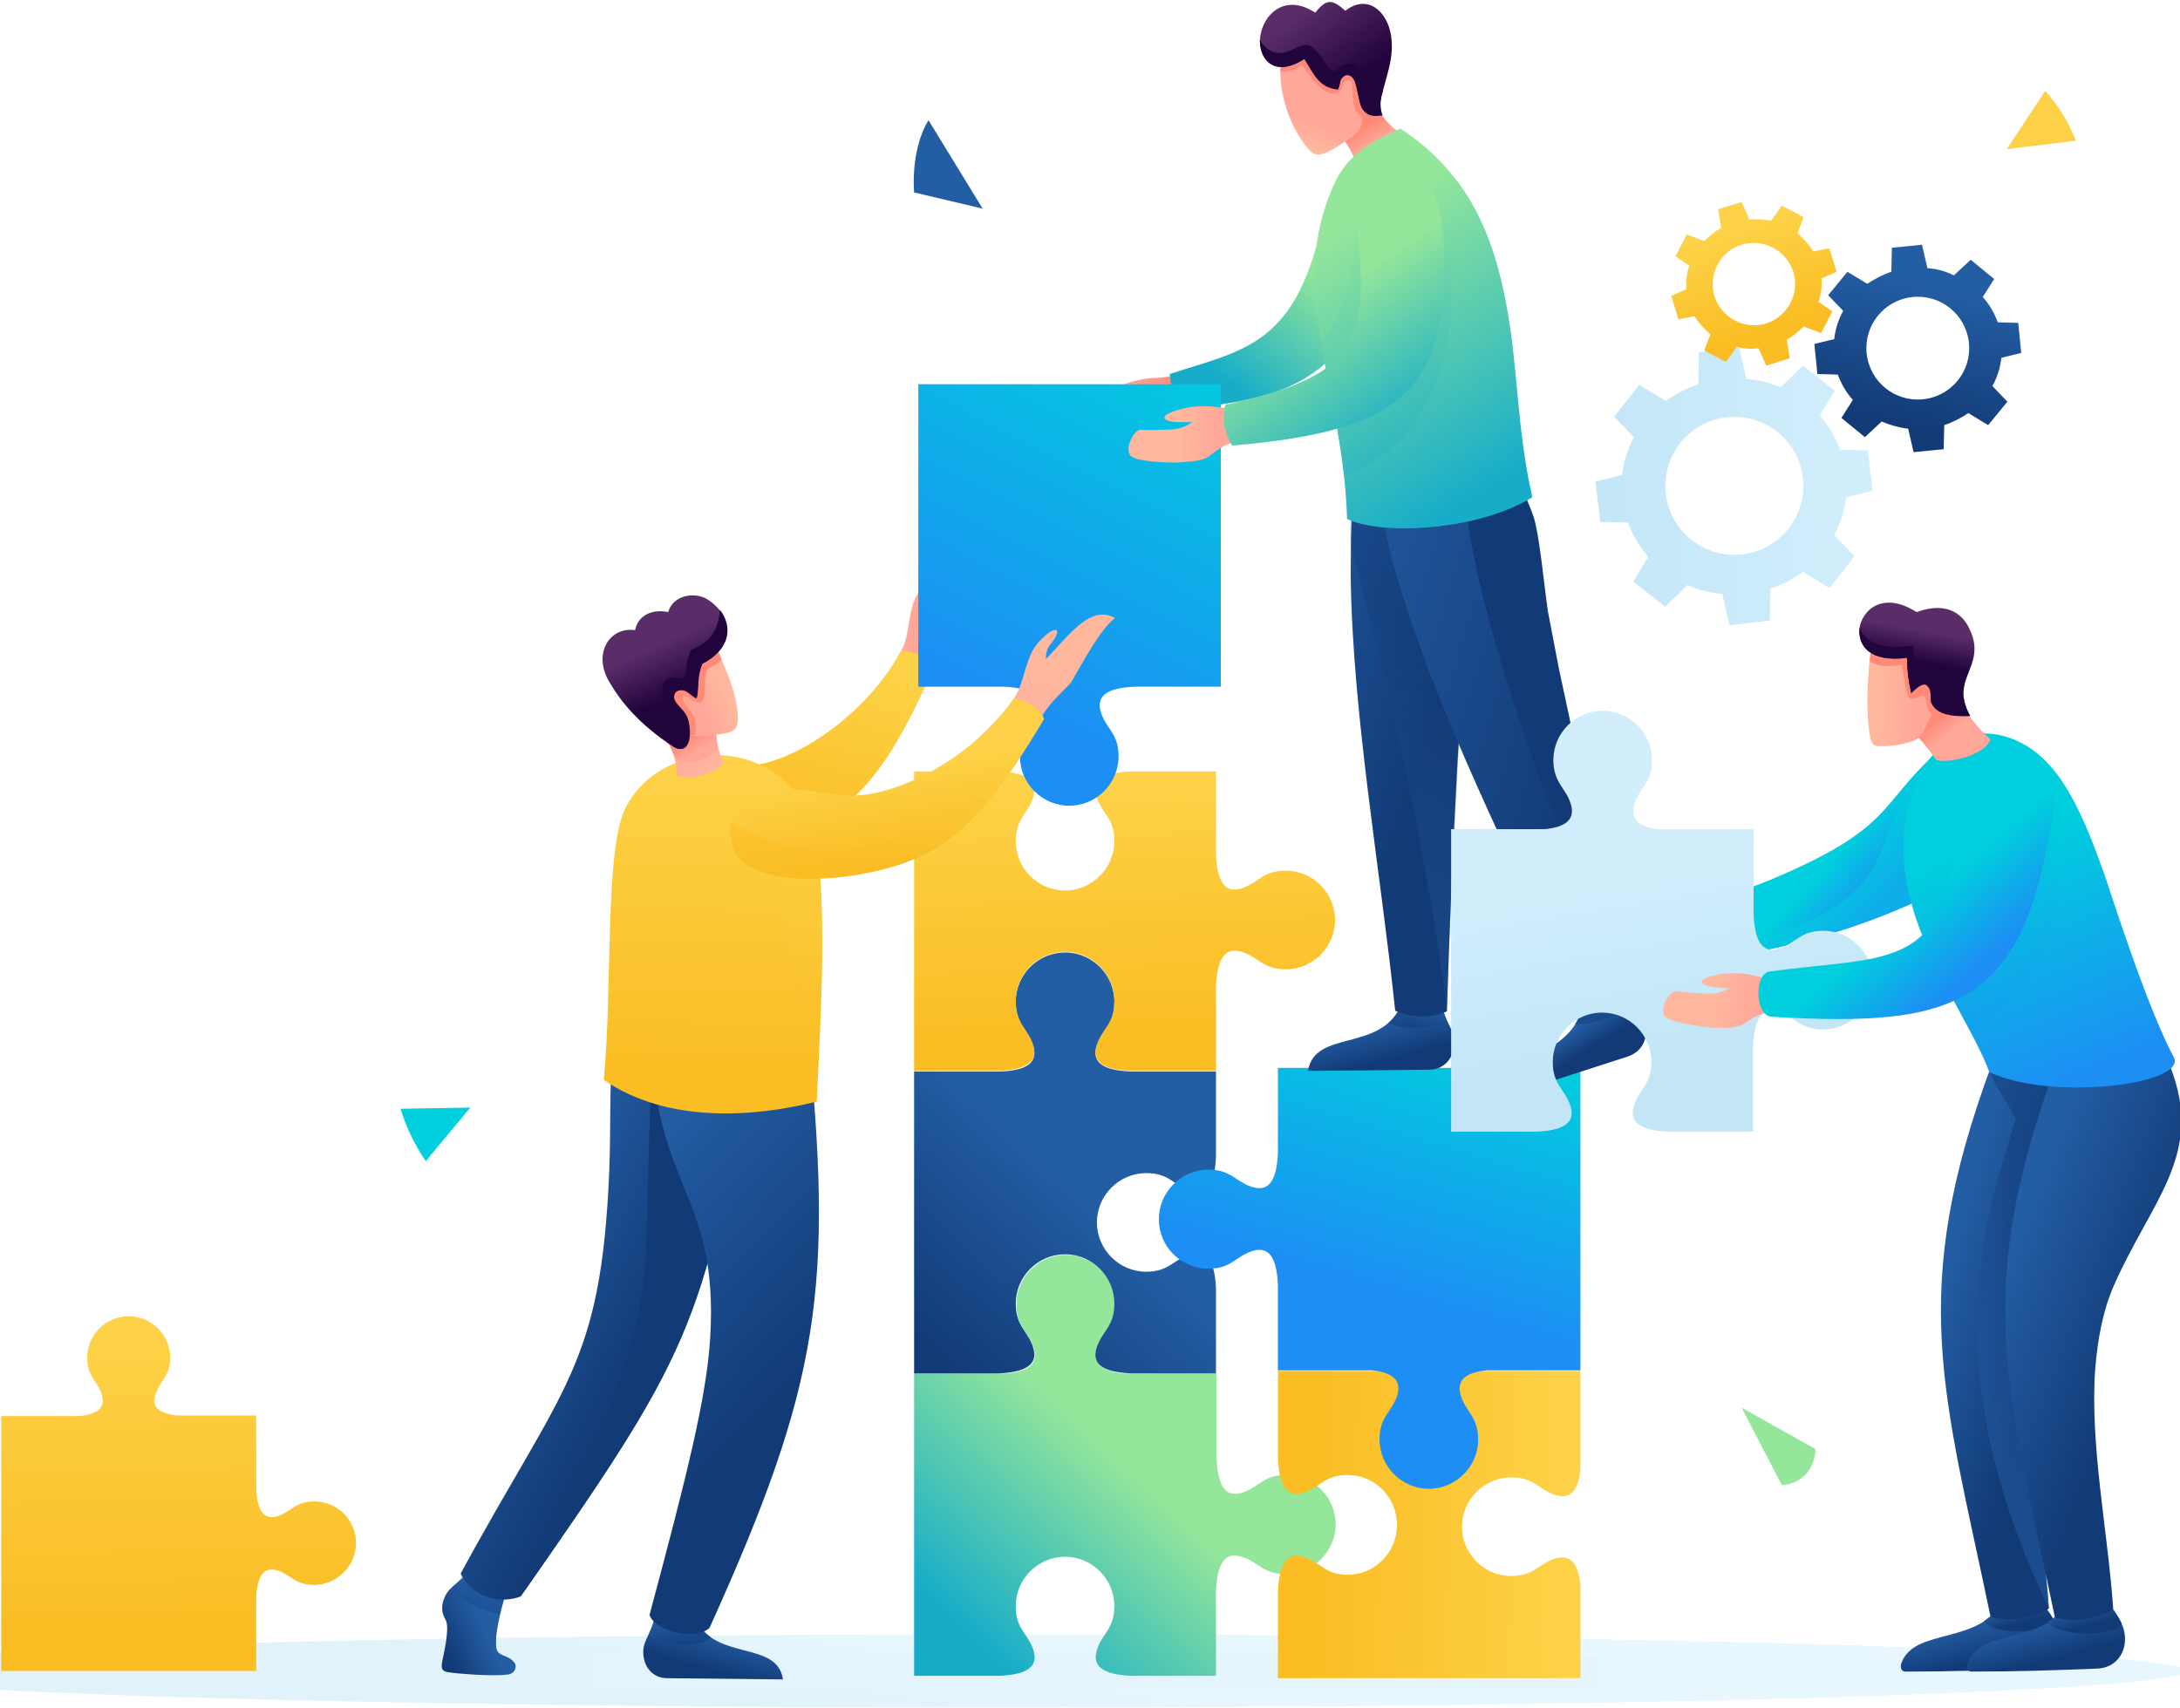 <svg xmlns="http://www.w3.org/2000/svg" xmlns:xlink="http://www.w3.org/1999/xlink" id="&#x5716;&#x5C64;_1" x="0px" y="0px" viewBox="0 0 362.5 284" style="enable-background:new 0 0 362.5 284;" xml:space="preserve"> <style type="text/css"> .st0{fill-rule:evenodd;clip-rule:evenodd;fill:#FFFFFF;} .st1{fill-rule:evenodd;clip-rule:evenodd;fill:url(#SVGID_1_);} .st2{fill-rule:evenodd;clip-rule:evenodd;fill:url(#SVGID_2_);} .st3{fill-rule:evenodd;clip-rule:evenodd;fill:url(#SVGID_3_);} .st4{fill-rule:evenodd;clip-rule:evenodd;fill:url(#SVGID_4_);} .st5{fill-rule:evenodd;clip-rule:evenodd;fill:url(#SVGID_5_);} .st6{fill-rule:evenodd;clip-rule:evenodd;fill:url(#SVGID_6_);} .st7{fill-rule:evenodd;clip-rule:evenodd;fill:url(#SVGID_7_);} .st8{fill-rule:evenodd;clip-rule:evenodd;fill:url(#SVGID_8_);} .st9{fill-rule:evenodd;clip-rule:evenodd;fill:url(#SVGID_9_);} .st10{fill-rule:evenodd;clip-rule:evenodd;fill:url(#SVGID_10_);} .st11{fill-rule:evenodd;clip-rule:evenodd;fill:url(#SVGID_11_);} .st12{fill-rule:evenodd;clip-rule:evenodd;fill:url(#SVGID_12_);} .st13{fill-rule:evenodd;clip-rule:evenodd;fill:url(#SVGID_13_);} .st14{fill-rule:evenodd;clip-rule:evenodd;fill:url(#SVGID_14_);} .st15{fill-rule:evenodd;clip-rule:evenodd;fill:url(#SVGID_15_);} .st16{fill-rule:evenodd;clip-rule:evenodd;fill:url(#SVGID_16_);} .st17{fill-rule:evenodd;clip-rule:evenodd;fill:url(#SVGID_17_);} .st18{fill-rule:evenodd;clip-rule:evenodd;fill:url(#SVGID_18_);} .st19{fill-rule:evenodd;clip-rule:evenodd;fill:url(#SVGID_19_);} .st20{fill-rule:evenodd;clip-rule:evenodd;fill:url(#SVGID_20_);} .st21{fill-rule:evenodd;clip-rule:evenodd;fill:url(#SVGID_21_);} .st22{fill-rule:evenodd;clip-rule:evenodd;fill:#C8DBF0;} .st23{fill-rule:evenodd;clip-rule:evenodd;fill:#FCD148;} .st24{fill-rule:evenodd;clip-rule:evenodd;fill:#DA9569;} .st25{fill-rule:evenodd;clip-rule:evenodd;fill:#E7A376;} .st26{fill-rule:evenodd;clip-rule:evenodd;fill:#F0B186;} .st27{fill-rule:evenodd;clip-rule:evenodd;fill:url(#SVGID_22_);} .st28{fill-rule:evenodd;clip-rule:evenodd;fill:url(#SVGID_23_);} .st29{fill-rule:evenodd;clip-rule:evenodd;fill:url(#SVGID_24_);} .st30{fill-rule:evenodd;clip-rule:evenodd;fill:#043150;} .st31{fill-rule:evenodd;clip-rule:evenodd;fill:url(#SVGID_25_);} .st32{fill-rule:evenodd;clip-rule:evenodd;fill:url(#SVGID_26_);} .st33{fill-rule:evenodd;clip-rule:evenodd;fill:url(#SVGID_27_);} .st34{fill-rule:evenodd;clip-rule:evenodd;fill:#CEE0F3;} .st35{fill-rule:evenodd;clip-rule:evenodd;fill:url(#SVGID_28_);} .st36{fill-rule:evenodd;clip-rule:evenodd;fill:#0D4D7A;} .st37{fill-rule:evenodd;clip-rule:evenodd;fill:url(#SVGID_29_);} .st38{fill-rule:evenodd;clip-rule:evenodd;fill:#ECF5FF;} .st39{fill-rule:evenodd;clip-rule:evenodd;fill:#38251B;} .st40{fill-rule:evenodd;clip-rule:evenodd;fill:url(#SVGID_30_);} .st41{fill-rule:evenodd;clip-rule:evenodd;fill:#AA6F48;} .st42{fill-rule:evenodd;clip-rule:evenodd;fill:url(#SVGID_31_);} .st43{fill-rule:evenodd;clip-rule:evenodd;fill:#EA9F6F;} .st44{fill-rule:evenodd;clip-rule:evenodd;fill:#15778E;} .st45{fill-rule:evenodd;clip-rule:evenodd;fill:url(#SVGID_32_);} .st46{fill-rule:evenodd;clip-rule:evenodd;fill:url(#SVGID_33_);} .st47{fill-rule:evenodd;clip-rule:evenodd;fill:#F1920E;} .st48{fill-rule:evenodd;clip-rule:evenodd;fill:url(#SVGID_34_);} .st49{fill-rule:evenodd;clip-rule:evenodd;fill:#FFD463;} .st50{fill-rule:evenodd;clip-rule:evenodd;fill:#FFC426;} .st51{fill-rule:evenodd;clip-rule:evenodd;fill:#783C18;} .st52{fill-rule:evenodd;clip-rule:evenodd;fill:#31ACCB;} .st53{fill-rule:evenodd;clip-rule:evenodd;fill:#1989A5;} .st54{fill-rule:evenodd;clip-rule:evenodd;fill:url(#SVGID_35_);} .st55{fill-rule:evenodd;clip-rule:evenodd;fill:url(#SVGID_36_);} .st56{fill-rule:evenodd;clip-rule:evenodd;fill:url(#SVGID_37_);} .st57{fill-rule:evenodd;clip-rule:evenodd;fill:url(#SVGID_38_);} .st58{opacity:0.5;fill-rule:evenodd;clip-rule:evenodd;fill:#DAEAFA;} .st59{fill-rule:evenodd;clip-rule:evenodd;fill:#F3F9FB;} .st60{fill-rule:evenodd;clip-rule:evenodd;fill:#DAEAFA;} .st61{fill-rule:evenodd;clip-rule:evenodd;fill:url(#SVGID_39_);} .st62{fill-rule:evenodd;clip-rule:evenodd;fill:url(#SVGID_40_);} .st63{fill-rule:evenodd;clip-rule:evenodd;fill:url(#SVGID_41_);} .st64{fill-rule:evenodd;clip-rule:evenodd;fill:url(#SVGID_42_);} .st65{fill-rule:evenodd;clip-rule:evenodd;fill:url(#SVGID_43_);} .st66{fill-rule:evenodd;clip-rule:evenodd;fill:url(#SVGID_44_);} .st67{fill-rule:evenodd;clip-rule:evenodd;fill:url(#SVGID_45_);} .st68{fill-rule:evenodd;clip-rule:evenodd;fill:url(#SVGID_46_);} .st69{fill-rule:evenodd;clip-rule:evenodd;fill:url(#SVGID_47_);} .st70{fill-rule:evenodd;clip-rule:evenodd;fill:url(#SVGID_48_);} .st71{fill-rule:evenodd;clip-rule:evenodd;fill:url(#SVGID_49_);} .st72{fill-rule:evenodd;clip-rule:evenodd;fill:url(#SVGID_50_);} .st73{fill-rule:evenodd;clip-rule:evenodd;fill:url(#SVGID_51_);} .st74{fill-rule:evenodd;clip-rule:evenodd;fill:#F2F2F2;} .st75{fill-rule:evenodd;clip-rule:evenodd;fill:#094169;} .st76{clip-path:url(#SVGID_53_);} .st77{opacity:0.25;fill-rule:evenodd;clip-rule:evenodd;fill:#0094FF;} .st78{fill-rule:evenodd;clip-rule:evenodd;fill:#0094FF;} .st79{opacity:0.25;fill-rule:evenodd;clip-rule:evenodd;fill:#00FFFF;} .st80{opacity:0.5;fill-rule:evenodd;clip-rule:evenodd;fill:#31ACCB;} .st81{opacity:0.5;fill-rule:evenodd;clip-rule:evenodd;fill:#00FFFF;} .st82{opacity:0.5;fill-rule:evenodd;clip-rule:evenodd;fill:#087FD3;} .st83{fill-rule:evenodd;clip-rule:evenodd;fill:#00FFFF;} .st84{fill-rule:evenodd;clip-rule:evenodd;fill:#1854AB;} .st85{fill-rule:evenodd;clip-rule:evenodd;fill:#41FFFF;} .st86{opacity:0.5;fill-rule:evenodd;clip-rule:evenodd;fill:#0A3859;} .st87{fill-rule:evenodd;clip-rule:evenodd;fill:url(#SVGID_54_);} .st88{fill-rule:evenodd;clip-rule:evenodd;fill:#0A3C5F;} .st89{fill-rule:evenodd;clip-rule:evenodd;fill:url(#SVGID_55_);} .st90{fill-rule:evenodd;clip-rule:evenodd;fill:url(#SVGID_56_);} .st91{fill-rule:evenodd;clip-rule:evenodd;fill:url(#SVGID_57_);} .st92{opacity:0.15;fill-rule:evenodd;clip-rule:evenodd;fill:#2190DF;} .st93{fill-rule:evenodd;clip-rule:evenodd;fill:#1466A0;} .st94{fill-rule:evenodd;clip-rule:evenodd;fill:url(#SVGID_58_);} .st95{fill-rule:evenodd;clip-rule:evenodd;fill:#CE8C61;} .st96{fill-rule:evenodd;clip-rule:evenodd;fill:url(#SVGID_59_);} .st97{fill-rule:evenodd;clip-rule:evenodd;fill:#1D829B;} .st98{fill-rule:evenodd;clip-rule:evenodd;fill:url(#SVGID_60_);} .st99{fill-rule:evenodd;clip-rule:evenodd;fill:#E39F72;} .st100{fill-rule:evenodd;clip-rule:evenodd;fill:url(#SVGID_61_);} .st101{fill-rule:evenodd;clip-rule:evenodd;fill:#1A7990;} .st102{fill-rule:evenodd;clip-rule:evenodd;fill:#F4B68D;} .st103{opacity:0.5;fill-rule:evenodd;clip-rule:evenodd;fill:#0094FF;} .st104{opacity:0.35;fill-rule:evenodd;clip-rule:evenodd;fill:#00FFFF;} .st105{clip-path:url(#SVGID_63_);fill-rule:evenodd;clip-rule:evenodd;fill:#FFFFFF;} .st106{clip-path:url(#SVGID_63_);} .st107{fill-rule:evenodd;clip-rule:evenodd;fill:#08A4C6;} .st108{fill-rule:evenodd;clip-rule:evenodd;fill:#DA8D00;} .st109{fill-rule:evenodd;clip-rule:evenodd;fill:#F8C527;} .st110{fill-rule:evenodd;clip-rule:evenodd;fill:#E7A000;} .st111{fill-rule:evenodd;clip-rule:evenodd;fill:#F4B300;} .st112{fill-rule:evenodd;clip-rule:evenodd;fill:#E89D05;} .st113{fill-rule:evenodd;clip-rule:evenodd;fill:#FFC417;} .st114{fill-rule:evenodd;clip-rule:evenodd;fill:#FCCF37;} .st115{opacity:0.5;fill-rule:evenodd;clip-rule:evenodd;fill:#D8A329;} .st116{fill-rule:evenodd;clip-rule:evenodd;fill:#F4F9FF;} .st117{fill-rule:evenodd;clip-rule:evenodd;fill:#C2D6EB;} .st118{fill-rule:evenodd;clip-rule:evenodd;fill:#04304F;} .st119{fill-rule:evenodd;clip-rule:evenodd;fill:#4F2B0C;} .st120{fill-rule:evenodd;clip-rule:evenodd;fill:#1F202B;} .st121{fill-rule:evenodd;clip-rule:evenodd;fill:#642E40;} .st122{fill-rule:evenodd;clip-rule:evenodd;fill:#FFDB42;} .st123{fill-rule:evenodd;clip-rule:evenodd;fill:#F4B10E;} .st124{fill-rule:evenodd;clip-rule:evenodd;fill:#D89104;} .st125{opacity:0.5;fill-rule:evenodd;clip-rule:evenodd;fill:#DA8D00;} .st126{fill-rule:evenodd;clip-rule:evenodd;fill:#F47113;} .st127{fill-rule:evenodd;clip-rule:evenodd;fill:#F9992C;} .st128{fill-rule:evenodd;clip-rule:evenodd;fill:#F9C445;} .st129{fill-rule:evenodd;clip-rule:evenodd;fill:#3FC1E2;} .st130{fill-rule:evenodd;clip-rule:evenodd;fill:#147890;} .st131{fill-rule:evenodd;clip-rule:evenodd;fill:#828388;} .st132{fill-rule:evenodd;clip-rule:evenodd;fill:#422D22;} .st133{fill-rule:evenodd;clip-rule:evenodd;fill:#955259;} .st134{fill-rule:evenodd;clip-rule:evenodd;fill:#451E2B;} .st135{fill-rule:evenodd;clip-rule:evenodd;fill:#401C28;} .st136{fill-rule:evenodd;clip-rule:evenodd;fill:#EC8780;} .st137{fill-rule:evenodd;clip-rule:evenodd;fill:#F6BB0A;} .st138{fill-rule:evenodd;clip-rule:evenodd;fill:#D5DFE7;} .st139{fill-rule:evenodd;clip-rule:evenodd;fill:#090701;} .st140{fill-rule:evenodd;clip-rule:evenodd;fill:#471F2C;} .st141{fill-rule:evenodd;clip-rule:evenodd;} .st142{fill-rule:evenodd;clip-rule:evenodd;fill:#211B1B;} .st143{fill-rule:evenodd;clip-rule:evenodd;fill:#D1E3F6;} .st144{fill-rule:evenodd;clip-rule:evenodd;fill:#B4CCE5;} .st145{clip-path:url(#SVGID_65_);fill-rule:evenodd;clip-rule:evenodd;fill:#FFFFFF;} .st146{clip-path:url(#SVGID_65_);fill-rule:evenodd;clip-rule:evenodd;fill:#08A4C6;} .st147{clip-path:url(#SVGID_65_);fill-rule:evenodd;clip-rule:evenodd;fill:#31ACCB;} .st148{fill-rule:evenodd;clip-rule:evenodd;fill:#F9C627;} .st149{fill-rule:evenodd;clip-rule:evenodd;fill:#31ADCC;} .st150{opacity:0.5;fill-rule:evenodd;clip-rule:evenodd;fill:#DB8E00;} .st151{fill-rule:evenodd;clip-rule:evenodd;fill:#E8A100;} .st152{fill-rule:evenodd;clip-rule:evenodd;fill:#DB8E00;} .st153{opacity:0.25;fill-rule:evenodd;clip-rule:evenodd;fill:#DB8E00;} .st154{fill-rule:evenodd;clip-rule:evenodd;fill:#48202D;} .st155{fill-rule:evenodd;clip-rule:evenodd;fill:#E8A476;} .st156{fill-rule:evenodd;clip-rule:evenodd;fill:#08304D;} .st157{fill-rule:evenodd;clip-rule:evenodd;fill:#F1B287;} .st158{fill-rule:evenodd;clip-rule:evenodd;fill:#B5CDE6;} .st159{fill-rule:evenodd;clip-rule:evenodd;fill:#C3D7EC;} .st160{fill-rule:evenodd;clip-rule:evenodd;fill:#DBEBFB;} .st161{fill-rule:evenodd;clip-rule:evenodd;fill:#ED8880;} .st162{opacity:0.5;fill-rule:evenodd;clip-rule:evenodd;fill:#DBEBFB;} .st163{fill-rule:evenodd;clip-rule:evenodd;fill:#1466A1;} .st164{fill-rule:evenodd;clip-rule:evenodd;fill:#198AA6;} .st165{clip-path:url(#SVGID_67_);fill-rule:evenodd;clip-rule:evenodd;fill:#FFFFFF;} .st166{clip-path:url(#SVGID_67_);fill-rule:evenodd;clip-rule:evenodd;fill:#08A4C6;} .st167{clip-path:url(#SVGID_67_);fill-rule:evenodd;clip-rule:evenodd;fill:#31ACCB;} .st168{fill-rule:evenodd;clip-rule:evenodd;fill:#E4F1FF;} .st169{fill-rule:evenodd;clip-rule:evenodd;fill:#8AA7C6;} .st170{fill-rule:evenodd;clip-rule:evenodd;fill:#F6AC00;} .st171{fill-rule:evenodd;clip-rule:evenodd;fill:#052F4D;} .st172{fill-rule:evenodd;clip-rule:evenodd;fill:#0A4369;} .st173{fill-rule:evenodd;clip-rule:evenodd;fill:#EAF4FF;} .st174{fill-rule:evenodd;clip-rule:evenodd;fill:#F9BE20;} .st175{clip-path:url(#SVGID_69_);fill-rule:evenodd;clip-rule:evenodd;fill:#FFFFFF;} .st176{clip-path:url(#SVGID_69_);} .st177{fill-rule:evenodd;clip-rule:evenodd;fill:url(#SVGID_70_);} .st178{fill-rule:evenodd;clip-rule:evenodd;fill:url(#SVGID_71_);} .st179{fill-rule:evenodd;clip-rule:evenodd;fill:#F1A12F;} .st180{fill-rule:evenodd;clip-rule:evenodd;fill:#FFDC4D;} .st181{fill-rule:evenodd;clip-rule:evenodd;fill:url(#SVGID_72_);} .st182{fill-rule:evenodd;clip-rule:evenodd;fill:url(#SVGID_73_);} .st183{fill-rule:evenodd;clip-rule:evenodd;fill:url(#SVGID_74_);} .st184{fill-rule:evenodd;clip-rule:evenodd;fill:url(#SVGID_75_);} .st185{fill-rule:evenodd;clip-rule:evenodd;fill:url(#SVGID_76_);} .st186{fill-rule:evenodd;clip-rule:evenodd;fill:url(#SVGID_77_);} .st187{fill-rule:evenodd;clip-rule:evenodd;fill:url(#SVGID_78_);} .st188{fill-rule:evenodd;clip-rule:evenodd;fill:url(#SVGID_79_);} .st189{fill-rule:evenodd;clip-rule:evenodd;fill:url(#SVGID_80_);} .st190{fill-rule:evenodd;clip-rule:evenodd;fill:url(#SVGID_81_);} .st191{fill-rule:evenodd;clip-rule:evenodd;fill:url(#SVGID_82_);} .st192{fill-rule:evenodd;clip-rule:evenodd;fill:url(#SVGID_83_);} .st193{fill-rule:evenodd;clip-rule:evenodd;fill:url(#SVGID_84_);} .st194{fill-rule:evenodd;clip-rule:evenodd;fill:url(#SVGID_85_);} .st195{fill-rule:evenodd;clip-rule:evenodd;fill:url(#SVGID_86_);} .st196{fill-rule:evenodd;clip-rule:evenodd;fill:url(#SVGID_87_);} .st197{fill-rule:evenodd;clip-rule:evenodd;fill:url(#SVGID_88_);} .st198{fill-rule:evenodd;clip-rule:evenodd;fill:url(#SVGID_89_);} .st199{fill-rule:evenodd;clip-rule:evenodd;fill:url(#SVGID_90_);} .st200{fill-rule:evenodd;clip-rule:evenodd;fill:url(#SVGID_91_);} .st201{fill-rule:evenodd;clip-rule:evenodd;fill:url(#SVGID_92_);} .st202{fill-rule:evenodd;clip-rule:evenodd;fill:url(#SVGID_93_);} .st203{fill-rule:evenodd;clip-rule:evenodd;fill:#F5B338;} .st204{fill-rule:evenodd;clip-rule:evenodd;fill:url(#SVGID_94_);} .st205{fill-rule:evenodd;clip-rule:evenodd;fill:#FACA44;} .st206{fill-rule:evenodd;clip-rule:evenodd;fill:url(#SVGID_95_);} .st207{fill-rule:evenodd;clip-rule:evenodd;fill:url(#SVGID_96_);} .st208{fill-rule:evenodd;clip-rule:evenodd;fill:#E2F0FF;} .st209{fill-rule:evenodd;clip-rule:evenodd;fill:url(#SVGID_97_);} .st210{fill-rule:evenodd;clip-rule:evenodd;fill:url(#SVGID_98_);} .st211{fill-rule:evenodd;clip-rule:evenodd;fill:url(#SVGID_99_);} .st212{fill-rule:evenodd;clip-rule:evenodd;fill:url(#SVGID_100_);} .st213{fill-rule:evenodd;clip-rule:evenodd;fill:url(#SVGID_101_);} .st214{fill-rule:evenodd;clip-rule:evenodd;fill:url(#SVGID_102_);} .st215{fill-rule:evenodd;clip-rule:evenodd;fill:url(#SVGID_103_);} .st216{fill-rule:evenodd;clip-rule:evenodd;fill:#2CA5C4;} .st217{fill-rule:evenodd;clip-rule:evenodd;fill:url(#SVGID_104_);} .st218{fill-rule:evenodd;clip-rule:evenodd;fill:#F8C340;} .st219{fill-rule:evenodd;clip-rule:evenodd;fill:url(#SVGID_105_);} .st220{fill-rule:evenodd;clip-rule:evenodd;fill:#D4E5F7;} .st221{fill-rule:evenodd;clip-rule:evenodd;fill:url(#SVGID_106_);} .st222{fill-rule:evenodd;clip-rule:evenodd;fill:url(#SVGID_107_);} .st223{fill-rule:evenodd;clip-rule:evenodd;fill:#8FAFD0;} .st224{fill-rule:evenodd;clip-rule:evenodd;fill:#6C8B4A;} .st225{fill-rule:evenodd;clip-rule:evenodd;fill:#799B54;} .st226{fill-rule:evenodd;clip-rule:evenodd;fill:#83AC58;} .st227{fill-rule:evenodd;clip-rule:evenodd;fill:#8EB961;} .st228{fill-rule:evenodd;clip-rule:evenodd;fill:#ECA729;} .st229{fill-rule:evenodd;clip-rule:evenodd;fill:#DF9816;} .st230{fill-rule:evenodd;clip-rule:evenodd;fill:url(#SVGID_108_);} .st231{opacity:0.5;fill-rule:evenodd;clip-rule:evenodd;fill:#072C47;} .st232{fill-rule:evenodd;clip-rule:evenodd;fill:url(#SVGID_109_);} .st233{fill-rule:evenodd;clip-rule:evenodd;fill:url(#SVGID_110_);} .st234{fill-rule:evenodd;clip-rule:evenodd;fill:url(#SVGID_111_);} .st235{fill-rule:evenodd;clip-rule:evenodd;fill:url(#SVGID_112_);} .st236{fill-rule:evenodd;clip-rule:evenodd;fill:#CB885C;} .st237{fill-rule:evenodd;clip-rule:evenodd;fill:#093A5D;} .st238{fill-rule:evenodd;clip-rule:evenodd;fill:url(#SVGID_113_);} .st239{fill-rule:evenodd;clip-rule:evenodd;fill:url(#SVGID_114_);} .st240{fill-rule:evenodd;clip-rule:evenodd;fill:url(#SVGID_115_);} .st241{fill-rule:evenodd;clip-rule:evenodd;fill:url(#SVGID_116_);} .st242{fill-rule:evenodd;clip-rule:evenodd;fill:url(#SVGID_117_);} .st243{fill-rule:evenodd;clip-rule:evenodd;fill:#29121A;} .st244{fill-rule:evenodd;clip-rule:evenodd;fill:url(#SVGID_118_);} .st245{fill-rule:evenodd;clip-rule:evenodd;fill:#452F24;} .st246{fill-rule:evenodd;clip-rule:evenodd;fill:url(#SVGID_119_);} .st247{fill-rule:evenodd;clip-rule:evenodd;fill:url(#SVGID_120_);} .st248{fill-rule:evenodd;clip-rule:evenodd;fill:url(#SVGID_121_);} .st249{fill-rule:evenodd;clip-rule:evenodd;fill:url(#SVGID_122_);} .st250{fill-rule:evenodd;clip-rule:evenodd;fill:url(#SVGID_123_);} .st251{fill-rule:evenodd;clip-rule:evenodd;fill:url(#SVGID_124_);} .st252{fill-rule:evenodd;clip-rule:evenodd;fill:url(#SVGID_125_);} .st253{fill-rule:evenodd;clip-rule:evenodd;fill:#F2A732;} .st254{fill-rule:evenodd;clip-rule:evenodd;fill:#167B92;} .st255{fill-rule:evenodd;clip-rule:evenodd;fill:#1D8FAB;} .st256{fill-rule:evenodd;clip-rule:evenodd;fill:url(#SVGID_126_);} .st257{fill-rule:evenodd;clip-rule:evenodd;fill:url(#SVGID_127_);} .st258{fill-rule:evenodd;clip-rule:evenodd;fill:url(#SVGID_128_);} .st259{fill-rule:evenodd;clip-rule:evenodd;fill:#C3D8EE;} .st260{fill-rule:evenodd;clip-rule:evenodd;fill:#D3E5F6;} .st261{fill-rule:evenodd;clip-rule:evenodd;fill:url(#SVGID_129_);} .st262{opacity:0.5;} .st263{fill-rule:evenodd;clip-rule:evenodd;fill:url(#SVGID_130_);} .st264{fill-rule:evenodd;clip-rule:evenodd;fill:url(#SVGID_131_);} .st265{fill-rule:evenodd;clip-rule:evenodd;fill:url(#SVGID_132_);} .st266{fill-rule:evenodd;clip-rule:evenodd;fill:url(#SVGID_133_);} .st267{opacity:0.5;fill-rule:evenodd;clip-rule:evenodd;fill:url(#SVGID_134_);} .st268{fill-rule:evenodd;clip-rule:evenodd;fill:url(#SVGID_135_);} .st269{fill-rule:evenodd;clip-rule:evenodd;fill:url(#SVGID_136_);} .st270{fill-rule:evenodd;clip-rule:evenodd;fill:url(#SVGID_137_);} .st271{fill-rule:evenodd;clip-rule:evenodd;fill:url(#SVGID_138_);} .st272{fill-rule:evenodd;clip-rule:evenodd;fill:url(#SVGID_139_);} .st273{fill-rule:evenodd;clip-rule:evenodd;fill:url(#SVGID_140_);} .st274{fill-rule:evenodd;clip-rule:evenodd;fill:url(#SVGID_141_);} .st275{fill-rule:evenodd;clip-rule:evenodd;fill:url(#SVGID_142_);} .st276{fill-rule:evenodd;clip-rule:evenodd;fill:url(#SVGID_143_);} .st277{opacity:0.5;fill-rule:evenodd;clip-rule:evenodd;fill:url(#SVGID_144_);} .st278{fill-rule:evenodd;clip-rule:evenodd;fill:url(#SVGID_145_);} .st279{fill-rule:evenodd;clip-rule:evenodd;fill:url(#SVGID_146_);} .st280{opacity:0.5;fill-rule:evenodd;clip-rule:evenodd;fill:url(#SVGID_147_);} .st281{fill-rule:evenodd;clip-rule:evenodd;fill:url(#SVGID_148_);} .st282{opacity:0.5;fill-rule:evenodd;clip-rule:evenodd;fill:url(#SVGID_149_);} .st283{fill-rule:evenodd;clip-rule:evenodd;fill:url(#SVGID_150_);} .st284{fill-rule:evenodd;clip-rule:evenodd;fill:#123A76;} .st285{fill-rule:evenodd;clip-rule:evenodd;fill:url(#SVGID_151_);} .st286{fill-rule:evenodd;clip-rule:evenodd;fill:url(#SVGID_152_);} .st287{opacity:0.5;fill-rule:evenodd;clip-rule:evenodd;fill:url(#SVGID_153_);} .st288{fill-rule:evenodd;clip-rule:evenodd;fill:url(#SVGID_154_);} .st289{fill-rule:evenodd;clip-rule:evenodd;fill:url(#SVGID_155_);} .st290{fill-rule:evenodd;clip-rule:evenodd;fill:url(#SVGID_156_);} .st291{fill-rule:evenodd;clip-rule:evenodd;fill:#FF8A78;} .st292{fill-rule:evenodd;clip-rule:evenodd;fill:url(#SVGID_157_);} .st293{fill-rule:evenodd;clip-rule:evenodd;fill:#22043D;} .st294{fill-rule:evenodd;clip-rule:evenodd;fill:url(#SVGID_158_);} .st295{fill-rule:evenodd;clip-rule:evenodd;fill:url(#SVGID_159_);} .st296{fill-rule:evenodd;clip-rule:evenodd;fill:url(#SVGID_160_);} .st297{opacity:0.5;fill-rule:evenodd;clip-rule:evenodd;fill:url(#SVGID_161_);} .st298{fill-rule:evenodd;clip-rule:evenodd;fill:url(#SVGID_162_);} .st299{opacity:0.5;fill-rule:evenodd;clip-rule:evenodd;fill:url(#SVGID_163_);} .st300{fill-rule:evenodd;clip-rule:evenodd;fill:url(#SVGID_164_);} .st301{opacity:0.3;fill-rule:evenodd;clip-rule:evenodd;fill:url(#SVGID_165_);} .st302{fill-rule:evenodd;clip-rule:evenodd;fill:url(#SVGID_166_);} .st303{opacity:0.5;fill-rule:evenodd;clip-rule:evenodd;fill:url(#SVGID_167_);} .st304{fill-rule:evenodd;clip-rule:evenodd;fill:url(#SVGID_168_);} .st305{fill-rule:evenodd;clip-rule:evenodd;fill:url(#SVGID_169_);} .st306{fill-rule:evenodd;clip-rule:evenodd;fill:url(#SVGID_170_);} .st307{fill-rule:evenodd;clip-rule:evenodd;fill:url(#SVGID_171_);} .st308{fill-rule:evenodd;clip-rule:evenodd;fill:url(#SVGID_172_);} .st309{opacity:0.5;fill-rule:evenodd;clip-rule:evenodd;fill:url(#SVGID_173_);} .st310{fill-rule:evenodd;clip-rule:evenodd;fill:url(#SVGID_174_);} .st311{fill-rule:evenodd;clip-rule:evenodd;fill:url(#SVGID_175_);} .st312{fill-rule:evenodd;clip-rule:evenodd;fill:url(#SVGID_176_);} .st313{fill-rule:evenodd;clip-rule:evenodd;fill:url(#SVGID_177_);} .st314{fill-rule:evenodd;clip-rule:evenodd;fill:url(#SVGID_178_);} .st315{opacity:0.5;fill-rule:evenodd;clip-rule:evenodd;fill:url(#SVGID_179_);} .st316{fill-rule:evenodd;clip-rule:evenodd;fill:url(#SVGID_180_);} .st317{fill-rule:evenodd;clip-rule:evenodd;fill:url(#SVGID_181_);} .st318{fill-rule:evenodd;clip-rule:evenodd;fill:url(#SVGID_182_);} .st319{fill-rule:evenodd;clip-rule:evenodd;fill:url(#SVGID_183_);} .st320{fill-rule:evenodd;clip-rule:evenodd;fill:url(#SVGID_184_);} .st321{opacity:0.5;fill-rule:evenodd;clip-rule:evenodd;fill:url(#SVGID_185_);} .st322{fill-rule:evenodd;clip-rule:evenodd;fill:url(#SVGID_186_);} .st323{fill-rule:evenodd;clip-rule:evenodd;fill:url(#SVGID_187_);} .st324{opacity:0.5;fill-rule:evenodd;clip-rule:evenodd;fill:url(#SVGID_188_);} .st325{fill-rule:evenodd;clip-rule:evenodd;fill:url(#SVGID_189_);} .st326{fill-rule:evenodd;clip-rule:evenodd;fill:url(#SVGID_190_);} .st327{fill-rule:evenodd;clip-rule:evenodd;fill:url(#SVGID_191_);} .st328{fill-rule:evenodd;clip-rule:evenodd;fill:url(#SVGID_192_);} .st329{fill-rule:evenodd;clip-rule:evenodd;fill:url(#SVGID_193_);} .st330{fill-rule:evenodd;clip-rule:evenodd;fill:url(#SVGID_194_);} .st331{fill-rule:evenodd;clip-rule:evenodd;fill:url(#SVGID_195_);} .st332{fill-rule:evenodd;clip-rule:evenodd;fill:url(#SVGID_196_);} .st333{fill-rule:evenodd;clip-rule:evenodd;fill:#94E69A;} .st334{fill-rule:evenodd;clip-rule:evenodd;fill:#00CFDD;} .st335{fill-rule:evenodd;clip-rule:evenodd;fill:#235DA3;} .st336{fill-rule:evenodd;clip-rule:evenodd;fill:url(#SVGID_197_);} .st337{fill-rule:evenodd;clip-rule:evenodd;fill:url(#SVGID_198_);} .st338{fill-rule:evenodd;clip-rule:evenodd;fill:url(#SVGID_199_);} .st339{fill-rule:evenodd;clip-rule:evenodd;fill:url(#SVGID_200_);} .st340{opacity:0.5;fill-rule:evenodd;clip-rule:evenodd;fill:url(#SVGID_201_);} .st341{fill-rule:evenodd;clip-rule:evenodd;fill:url(#SVGID_202_);} .st342{fill-rule:evenodd;clip-rule:evenodd;fill:url(#SVGID_203_);} .st343{fill-rule:evenodd;clip-rule:evenodd;fill:url(#SVGID_204_);} .st344{fill-rule:evenodd;clip-rule:evenodd;fill:url(#SVGID_205_);} .st345{fill-rule:evenodd;clip-rule:evenodd;fill:url(#SVGID_206_);} .st346{fill-rule:evenodd;clip-rule:evenodd;fill:url(#SVGID_207_);} .st347{fill-rule:evenodd;clip-rule:evenodd;fill:url(#SVGID_208_);} .st348{fill-rule:evenodd;clip-rule:evenodd;fill:url(#SVGID_209_);} .st349{fill-rule:evenodd;clip-rule:evenodd;fill:url(#SVGID_210_);} .st350{opacity:0.5;fill-rule:evenodd;clip-rule:evenodd;fill:url(#SVGID_211_);} .st351{fill-rule:evenodd;clip-rule:evenodd;fill:url(#SVGID_212_);} .st352{fill-rule:evenodd;clip-rule:evenodd;fill:url(#SVGID_213_);} .st353{opacity:0.5;fill-rule:evenodd;clip-rule:evenodd;fill:url(#SVGID_214_);} .st354{fill-rule:evenodd;clip-rule:evenodd;fill:url(#SVGID_215_);} .st355{opacity:0.5;fill-rule:evenodd;clip-rule:evenodd;fill:url(#SVGID_216_);} .st356{fill-rule:evenodd;clip-rule:evenodd;fill:url(#SVGID_217_);} .st357{fill-rule:evenodd;clip-rule:evenodd;fill:url(#SVGID_218_);} .st358{fill-rule:evenodd;clip-rule:evenodd;fill:url(#SVGID_219_);} .st359{opacity:0.5;fill-rule:evenodd;clip-rule:evenodd;fill:url(#SVGID_220_);} .st360{fill-rule:evenodd;clip-rule:evenodd;fill:url(#SVGID_221_);} .st361{fill-rule:evenodd;clip-rule:evenodd;fill:url(#SVGID_222_);} .st362{fill-rule:evenodd;clip-rule:evenodd;fill:url(#SVGID_223_);} .st363{fill-rule:evenodd;clip-rule:evenodd;fill:url(#SVGID_224_);} .st364{fill-rule:evenodd;clip-rule:evenodd;fill:url(#SVGID_225_);} .st365{fill-rule:evenodd;clip-rule:evenodd;fill:url(#SVGID_226_);} .st366{fill-rule:evenodd;clip-rule:evenodd;fill:url(#SVGID_227_);} .st367{opacity:0.5;fill-rule:evenodd;clip-rule:evenodd;fill:url(#SVGID_228_);} .st368{fill-rule:evenodd;clip-rule:evenodd;fill:url(#SVGID_229_);} .st369{opacity:0.5;fill-rule:evenodd;clip-rule:evenodd;fill:url(#SVGID_230_);} .st370{fill-rule:evenodd;clip-rule:evenodd;fill:url(#SVGID_231_);} .st371{opacity:0.3;fill-rule:evenodd;clip-rule:evenodd;fill:url(#SVGID_232_);} .st372{fill-rule:evenodd;clip-rule:evenodd;fill:url(#SVGID_233_);} .st373{opacity:0.5;fill-rule:evenodd;clip-rule:evenodd;fill:url(#SVGID_234_);} .st374{fill-rule:evenodd;clip-rule:evenodd;fill:url(#SVGID_235_);} .st375{fill-rule:evenodd;clip-rule:evenodd;fill:url(#SVGID_236_);} .st376{fill-rule:evenodd;clip-rule:evenodd;fill:url(#SVGID_237_);} .st377{fill-rule:evenodd;clip-rule:evenodd;fill:url(#SVGID_238_);} .st378{fill-rule:evenodd;clip-rule:evenodd;fill:url(#SVGID_239_);} .st379{opacity:0.5;fill-rule:evenodd;clip-rule:evenodd;fill:url(#SVGID_240_);} .st380{fill-rule:evenodd;clip-rule:evenodd;fill:url(#SVGID_241_);} .st381{fill-rule:evenodd;clip-rule:evenodd;fill:url(#SVGID_242_);} .st382{fill-rule:evenodd;clip-rule:evenodd;fill:url(#SVGID_243_);} .st383{fill-rule:evenodd;clip-rule:evenodd;fill:url(#SVGID_244_);} .st384{fill-rule:evenodd;clip-rule:evenodd;fill:url(#SVGID_245_);} .st385{opacity:0.5;fill-rule:evenodd;clip-rule:evenodd;fill:url(#SVGID_246_);} .st386{fill-rule:evenodd;clip-rule:evenodd;fill:url(#SVGID_247_);} .st387{fill-rule:evenodd;clip-rule:evenodd;fill:url(#SVGID_248_);} .st388{fill-rule:evenodd;clip-rule:evenodd;fill:url(#SVGID_249_);} .st389{fill-rule:evenodd;clip-rule:evenodd;fill:url(#SVGID_250_);} .st390{fill-rule:evenodd;clip-rule:evenodd;fill:url(#SVGID_251_);} .st391{opacity:0.5;fill-rule:evenodd;clip-rule:evenodd;fill:url(#SVGID_252_);} .st392{fill-rule:evenodd;clip-rule:evenodd;fill:url(#SVGID_253_);} .st393{fill-rule:evenodd;clip-rule:evenodd;fill:url(#SVGID_254_);} .st394{opacity:0.5;fill-rule:evenodd;clip-rule:evenodd;fill:url(#SVGID_255_);} .st395{fill-rule:evenodd;clip-rule:evenodd;fill:url(#SVGID_256_);} .st396{fill-rule:evenodd;clip-rule:evenodd;fill:url(#SVGID_257_);} .st397{fill-rule:evenodd;clip-rule:evenodd;fill:url(#SVGID_258_);} .st398{fill-rule:evenodd;clip-rule:evenodd;fill:url(#SVGID_259_);} .st399{fill-rule:evenodd;clip-rule:evenodd;fill:url(#SVGID_260_);} .st400{fill-rule:evenodd;clip-rule:evenodd;fill:url(#SVGID_261_);} .st401{fill-rule:evenodd;clip-rule:evenodd;fill:url(#SVGID_262_);} .st402{fill-rule:evenodd;clip-rule:evenodd;fill:url(#SVGID_263_);} .st403{fill-rule:evenodd;clip-rule:evenodd;fill:url(#SVGID_264_);} .st404{clip-path:url(#SVGID_266_);fill-rule:evenodd;clip-rule:evenodd;fill:#31ACCB;} .st405{clip-path:url(#SVGID_266_);} .st406{fill:#D3BCBC;} .st407{fill:#C62A24;} .st408{fill:#EF0A0A;} .st409{fill:#F4451C;} .st410{fill:#FF6F49;} .st411{opacity:0.51;fill:#FF9C88;} .st412{fill:#FF0D0D;} .st413{fill:#FFFFFF;} .st414{opacity:0.54;fill:#970601;} .st415{opacity:0.37;fill:#00638E;} .st416{fill-rule:evenodd;clip-rule:evenodd;fill:#FCA15E;} .st417{fill-rule:evenodd;clip-rule:evenodd;fill:#002B6A;} .st418{fill-rule:evenodd;clip-rule:evenodd;fill:#FFC271;} .st419{fill-rule:evenodd;clip-rule:evenodd;fill:#33B3C4;} .st420{fill-rule:evenodd;clip-rule:evenodd;fill:#003D75;} .st421{fill-rule:evenodd;clip-rule:evenodd;fill:#6ABFCE;} .st422{fill-rule:evenodd;clip-rule:evenodd;fill:#F89C69;} .st423{fill-rule:evenodd;clip-rule:evenodd;fill:#00295B;} .st424{fill-rule:evenodd;clip-rule:evenodd;fill:#FBB686;} .st425{fill-rule:evenodd;clip-rule:evenodd;fill:#D84B39;} .st426{fill-rule:evenodd;clip-rule:evenodd;fill:#542D21;} .st427{fill-rule:evenodd;clip-rule:evenodd;fill:#FFC294;} .st428{fill-rule:evenodd;clip-rule:evenodd;fill:#663F30;} .st429{fill:#278004;} .st430{fill:#80B637;} .st431{fill:#63A113;} .st432{opacity:0.5;fill:#0F506C;} .st433{fill-rule:evenodd;clip-rule:evenodd;fill:#C43627;} .st434{opacity:0.37;fill-rule:evenodd;clip-rule:evenodd;fill:#00638E;} .st435{fill-rule:evenodd;clip-rule:evenodd;fill:#0C3D77;} .st436{fill-rule:evenodd;clip-rule:evenodd;fill:#05345E;} .st437{fill-rule:evenodd;clip-rule:evenodd;fill:#8025AC;} .st438{fill:#D07B66;} .st439{fill:#0E6D80;} .st440{fill:#B06151;} .st441{fill:#003D75;} .st442{fill:#002B6A;} .st443{fill:#D08866;} .st444{fill-rule:evenodd;clip-rule:evenodd;fill:#EC9875;} .st445{fill-rule:evenodd;clip-rule:evenodd;fill:#FFB080;} .st446{fill-rule:evenodd;clip-rule:evenodd;fill:#8A5953;} .st447{fill-rule:evenodd;clip-rule:evenodd;fill:#6AA6B5;} .st448{fill:#EC9875;} .st449{fill:#4D5080;} .st450{fill:#3E3F78;} .st451{opacity:0.28;fill:#2B2D60;} .st452{fill:#465889;} .st453{fill:#FFB080;} .st454{fill:#5C6AB0;} .st455{fill:#E2CFDC;} .st456{fill:#D6A396;} .st457{fill:#2D8CCB;} .st458{fill:#702B16;} .st459{fill:#864F37;} .st460{fill:#1880B4;} .st461{fill:#083A75;} .st462{fill:#002756;} .st463{fill:#DA8973;} .st464{fill:#9AC6DC;} .st465{fill:#11487F;} .st466{fill:#80C6CE;} .st467{fill:#FF5252;} .st468{fill:#BDFFFF;} .st469{fill:#146283;} .st470{fill:#2F86A8;} .st471{fill:#27769D;} .st472{fill:#3E9AB7;} .st473{fill:#D98069;} .st474{fill:#ECA975;} .st475{fill:#804A48;} .st476{fill:#8A5953;} .st477{fill:#FFC280;} .st478{fill:#3F5E8C;} .st479{fill:#304C84;} .st480{fill:#003866;} .st481{fill:#00466D;} .st482{fill:#4E6180;} .st483{fill:#6F809D;} .st484{fill:#A3DBE8;} .st485{fill:#4F332F;} .st486{clip-path:url(#SVGID_266_);fill:#CBCBD6;} .st487{opacity:0.6;fill:#45B8C4;} .st488{opacity:0.47;} .st489{opacity:0.59;fill:#FFFFFF;} .st490{opacity:0.28;fill:#FFFFFF;} .st491{opacity:0.67;} .st492{opacity:0.42;fill:#FFFFFF;} .st493{opacity:0.47;fill:#FFFFFF;} .st494{opacity:0.45;fill:#FFFFFF;} .st495{fill:#BF4021;} .st496{fill:#FF805A;} .st497{fill:#CBCBD6;} .st498{opacity:0.45;fill-rule:evenodd;clip-rule:evenodd;fill:#00638E;} .st499{fill:#E27B00;} .st500{fill:#FFDF2B;} .st501{fill:#772805;} .st502{fill:#561F1B;} .st503{fill:#C63320;} .st504{opacity:0.31;fill:#FFFFFF;} .st505{opacity:0.32;fill:#FFFFFF;} .st506{fill:#FF9D76;} .st507{opacity:0.36;fill:#D64021;} .st508{opacity:0.51;fill:#D64021;} .st509{fill:#CC3219;} .st510{opacity:0.41;fill:#9DEBE9;} .st511{fill:#9DEBE9;} .st512{fill:#D2FFFB;} .st513{fill:#164E91;} .st514{fill:#0A3E7C;} .st515{fill:#B5F5F0;} .st516{opacity:0.51;fill:#B5F5F0;} .st517{opacity:0.44;fill:#FFFFFF;} .st518{enable-background:new ;} .st519{fill:#FFC82C;} .st520{fill:#FFAD1D;} .st521{fill:#FFAE0D;} .st522{fill:#FFED94;} .st523{opacity:0.58;fill:#D1A44A;} .st524{fill:#FFE44A;} .st525{fill:#FFAE00;} .st526{fill:#FF8F00;} .st527{fill:#FFBF1F;} .st528{fill:#FFEC69;} .st529{fill:#FFDA1F;} .st530{fill:#FFD400;} .st531{fill:#C13628;} .st532{fill:#DF8369;} .st533{fill:#FFA080;} .st534{fill:#5E752C;} .st535{fill:#6E8637;} .st536{fill:#FFCF5F;} .st537{fill:#7F9640;} .st538{clip-path:url(#SVGID_268_);} .st539{fill-rule:evenodd;clip-rule:evenodd;fill:#EEF5FF;} .st540{fill-rule:evenodd;clip-rule:evenodd;fill:#F5B400;} .st541{fill-rule:evenodd;clip-rule:evenodd;fill:#C9DEF5;} .st542{fill-rule:evenodd;clip-rule:evenodd;fill:#DB9669;} .st543{fill-rule:evenodd;clip-rule:evenodd;fill:#4A3C35;} .st544{fill-rule:evenodd;clip-rule:evenodd;fill:#2A9EC7;} .st545{fill-rule:evenodd;clip-rule:evenodd;fill:#EBF5FF;} .st546{fill-rule:evenodd;clip-rule:evenodd;fill:#83A75E;} .st547{fill-rule:evenodd;clip-rule:evenodd;fill:url(#SVGID_269_);} .st548{fill-rule:evenodd;clip-rule:evenodd;fill:url(#SVGID_270_);} .st549{fill-rule:evenodd;clip-rule:evenodd;fill:#104E79;} .st550{fill-rule:evenodd;clip-rule:evenodd;fill:url(#SVGID_271_);} .st551{fill-rule:evenodd;clip-rule:evenodd;fill:url(#SVGID_272_);} .st552{fill-rule:evenodd;clip-rule:evenodd;fill:url(#SVGID_273_);} .st553{fill-rule:evenodd;clip-rule:evenodd;fill:url(#SVGID_274_);} .st554{fill-rule:evenodd;clip-rule:evenodd;fill:url(#SVGID_275_);} .st555{fill-rule:evenodd;clip-rule:evenodd;fill:url(#SVGID_276_);} .st556{fill-rule:evenodd;clip-rule:evenodd;fill:url(#SVGID_277_);} .st557{fill-rule:evenodd;clip-rule:evenodd;fill:url(#SVGID_278_);} .st558{fill-rule:evenodd;clip-rule:evenodd;fill:#0A3D61;} .st559{fill-rule:evenodd;clip-rule:evenodd;fill:url(#SVGID_279_);} .st560{fill-rule:evenodd;clip-rule:evenodd;fill:url(#SVGID_280_);} .st561{fill-rule:evenodd;clip-rule:evenodd;fill:url(#SVGID_281_);} .st562{fill-rule:evenodd;clip-rule:evenodd;fill:#106F86;} .st563{fill-rule:evenodd;clip-rule:evenodd;fill:url(#SVGID_282_);} .st564{fill-rule:evenodd;clip-rule:evenodd;fill:url(#SVGID_283_);} .st565{fill-rule:evenodd;clip-rule:evenodd;fill:url(#SVGID_284_);} .st566{fill-rule:evenodd;clip-rule:evenodd;fill:url(#SVGID_285_);} .st567{fill-rule:evenodd;clip-rule:evenodd;fill:url(#SVGID_286_);} .st568{fill-rule:evenodd;clip-rule:evenodd;fill:url(#SVGID_287_);} .st569{fill-rule:evenodd;clip-rule:evenodd;fill:url(#SVGID_288_);} .st570{fill-rule:evenodd;clip-rule:evenodd;fill:url(#SVGID_289_);} .st571{fill-rule:evenodd;clip-rule:evenodd;fill:url(#SVGID_290_);} .st572{opacity:0.3;fill-rule:evenodd;clip-rule:evenodd;fill:#00FFFF;} .st573{opacity:0.5;fill-rule:evenodd;clip-rule:evenodd;fill:#FFFFFF;} .st574{fill-rule:evenodd;clip-rule:evenodd;fill:url(#SVGID_291_);} .st575{fill-rule:evenodd;clip-rule:evenodd;fill:url(#SVGID_292_);} .st576{fill-rule:evenodd;clip-rule:evenodd;fill:url(#SVGID_293_);} .st577{fill-rule:evenodd;clip-rule:evenodd;fill:url(#SVGID_294_);} .st578{fill-rule:evenodd;clip-rule:evenodd;fill:url(#SVGID_295_);} .st579{fill-rule:evenodd;clip-rule:evenodd;fill:url(#SVGID_296_);} .st580{fill-rule:evenodd;clip-rule:evenodd;fill:url(#SVGID_297_);} .st581{fill-rule:evenodd;clip-rule:evenodd;fill:#86C1EB;} .st582{opacity:0.5;fill-rule:evenodd;clip-rule:evenodd;fill:url(#SVGID_298_);} .st583{opacity:0.5;fill-rule:evenodd;clip-rule:evenodd;fill:url(#SVGID_299_);} .st584{fill-rule:evenodd;clip-rule:evenodd;fill:url(#SVGID_300_);} .st585{fill-rule:evenodd;clip-rule:evenodd;fill:url(#SVGID_301_);} .st586{fill-rule:evenodd;clip-rule:evenodd;fill:url(#SVGID_302_);} .st587{fill-rule:evenodd;clip-rule:evenodd;fill:url(#SVGID_303_);} .st588{fill-rule:evenodd;clip-rule:evenodd;fill:url(#SVGID_304_);} .st589{fill-rule:evenodd;clip-rule:evenodd;fill:url(#SVGID_305_);} .st590{fill-rule:evenodd;clip-rule:evenodd;fill:url(#SVGID_306_);} .st591{fill-rule:evenodd;clip-rule:evenodd;fill:url(#SVGID_307_);} .st592{fill-rule:evenodd;clip-rule:evenodd;fill:url(#SVGID_308_);} .st593{opacity:0.5;fill-rule:evenodd;clip-rule:evenodd;fill:#042541;} .st594{fill-rule:evenodd;clip-rule:evenodd;fill:url(#SVGID_309_);} .st595{opacity:0.5;fill-rule:evenodd;clip-rule:evenodd;fill:url(#SVGID_310_);} .st596{fill-rule:evenodd;clip-rule:evenodd;fill:url(#SVGID_311_);} .st597{fill-rule:evenodd;clip-rule:evenodd;fill:url(#SVGID_312_);} .st598{fill-rule:evenodd;clip-rule:evenodd;fill:url(#SVGID_313_);} .st599{opacity:0.35;fill-rule:evenodd;clip-rule:evenodd;fill:url(#SVGID_314_);} .st600{opacity:0.35;fill-rule:evenodd;clip-rule:evenodd;fill:url(#SVGID_315_);} .st601{fill-rule:evenodd;clip-rule:evenodd;fill:url(#SVGID_316_);} .st602{fill-rule:evenodd;clip-rule:evenodd;fill:#DC996D;} .st603{fill-rule:evenodd;clip-rule:evenodd;fill:url(#SVGID_317_);} .st604{opacity:0.35;fill-rule:evenodd;clip-rule:evenodd;fill:url(#SVGID_318_);} .st605{fill-rule:evenodd;clip-rule:evenodd;fill:url(#SVGID_319_);} .st606{fill-rule:evenodd;clip-rule:evenodd;fill:url(#SVGID_320_);} .st607{fill-rule:evenodd;clip-rule:evenodd;fill:url(#SVGID_321_);} .st608{fill-rule:evenodd;clip-rule:evenodd;fill:url(#SVGID_322_);} .st609{fill-rule:evenodd;clip-rule:evenodd;fill:url(#SVGID_323_);} .st610{fill-rule:evenodd;clip-rule:evenodd;fill:#FFE07D;} .st611{fill-rule:evenodd;clip-rule:evenodd;fill:url(#SVGID_324_);} .st612{fill-rule:evenodd;clip-rule:evenodd;fill:url(#SVGID_325_);} .st613{fill-rule:evenodd;clip-rule:evenodd;fill:url(#SVGID_326_);} .st614{fill-rule:evenodd;clip-rule:evenodd;fill:url(#SVGID_327_);} .st615{fill-rule:evenodd;clip-rule:evenodd;fill:url(#SVGID_328_);} .st616{fill-rule:evenodd;clip-rule:evenodd;fill:url(#SVGID_329_);} .st617{fill-rule:evenodd;clip-rule:evenodd;fill:url(#SVGID_330_);} .st618{fill-rule:evenodd;clip-rule:evenodd;fill:url(#SVGID_331_);} .st619{fill-rule:evenodd;clip-rule:evenodd;fill:url(#SVGID_332_);} .st620{opacity:0.5;fill-rule:evenodd;clip-rule:evenodd;fill:url(#SVGID_333_);} .st621{fill-rule:evenodd;clip-rule:evenodd;fill:url(#SVGID_334_);} .st622{opacity:0.5;fill-rule:evenodd;clip-rule:evenodd;fill:url(#SVGID_335_);} .st623{fill-rule:evenodd;clip-rule:evenodd;fill:url(#SVGID_336_);} .st624{opacity:0.5;fill-rule:evenodd;clip-rule:evenodd;fill:url(#SVGID_337_);} .st625{fill-rule:evenodd;clip-rule:evenodd;fill:url(#SVGID_338_);} .st626{opacity:0.5;fill-rule:evenodd;clip-rule:evenodd;fill:url(#SVGID_339_);} .st627{fill-rule:evenodd;clip-rule:evenodd;fill:url(#SVGID_340_);} .st628{fill-rule:evenodd;clip-rule:evenodd;fill:url(#SVGID_341_);} .st629{opacity:0.45;fill-rule:evenodd;clip-rule:evenodd;fill:url(#SVGID_342_);} .st630{fill-rule:evenodd;clip-rule:evenodd;fill:url(#SVGID_343_);} .st631{fill-rule:evenodd;clip-rule:evenodd;fill:url(#SVGID_344_);} .st632{fill-rule:evenodd;clip-rule:evenodd;fill:#DB986C;} .st633{fill-rule:evenodd;clip-rule:evenodd;fill:url(#SVGID_345_);} .st634{fill-rule:evenodd;clip-rule:evenodd;fill:url(#SVGID_346_);} .st635{opacity:0.45;fill-rule:evenodd;clip-rule:evenodd;fill:url(#SVGID_347_);} .st636{fill-rule:evenodd;clip-rule:evenodd;fill:url(#SVGID_348_);} .st637{fill-rule:evenodd;clip-rule:evenodd;fill:url(#SVGID_349_);} .st638{fill-rule:evenodd;clip-rule:evenodd;fill:url(#SVGID_350_);} .st639{fill-rule:evenodd;clip-rule:evenodd;fill:url(#SVGID_351_);} .st640{fill-rule:evenodd;clip-rule:evenodd;fill:url(#SVGID_352_);} .st641{fill-rule:evenodd;clip-rule:evenodd;fill:url(#SVGID_353_);} .st642{fill-rule:evenodd;clip-rule:evenodd;fill:url(#SVGID_354_);} .st643{fill-rule:evenodd;clip-rule:evenodd;fill:url(#SVGID_355_);} .st644{fill-rule:evenodd;clip-rule:evenodd;fill:#F7A413;} .st645{fill-rule:evenodd;clip-rule:evenodd;fill:#FFEF9B;} .st646{fill-rule:evenodd;clip-rule:evenodd;fill:url(#SVGID_356_);} .st647{fill-rule:evenodd;clip-rule:evenodd;fill:url(#SVGID_357_);} .st648{fill-rule:evenodd;clip-rule:evenodd;fill:url(#SVGID_358_);} .st649{opacity:0.35;fill-rule:evenodd;clip-rule:evenodd;fill:url(#SVGID_359_);} .st650{opacity:0.35;fill-rule:evenodd;clip-rule:evenodd;fill:url(#SVGID_360_);} .st651{fill-rule:evenodd;clip-rule:evenodd;fill:url(#SVGID_361_);} .st652{fill-rule:evenodd;clip-rule:evenodd;fill:url(#SVGID_362_);} .st653{opacity:0.5;fill-rule:evenodd;clip-rule:evenodd;fill:url(#SVGID_363_);} .st654{fill-rule:evenodd;clip-rule:evenodd;fill:url(#SVGID_364_);} .st655{opacity:0.5;fill-rule:evenodd;clip-rule:evenodd;fill:url(#SVGID_365_);} .st656{fill-rule:evenodd;clip-rule:evenodd;fill:url(#SVGID_366_);} .st657{fill-rule:evenodd;clip-rule:evenodd;fill:url(#SVGID_367_);} .st658{fill-rule:evenodd;clip-rule:evenodd;fill:url(#SVGID_368_);} .st659{fill-rule:evenodd;clip-rule:evenodd;fill:url(#SVGID_369_);} .st660{opacity:0.35;fill-rule:evenodd;clip-rule:evenodd;fill:url(#SVGID_370_);} .st661{fill-rule:evenodd;clip-rule:evenodd;fill:url(#SVGID_371_);} .st662{fill-rule:evenodd;clip-rule:evenodd;fill:url(#SVGID_372_);} .st663{fill-rule:evenodd;clip-rule:evenodd;fill:url(#SVGID_373_);} .st664{fill-rule:evenodd;clip-rule:evenodd;fill:url(#SVGID_374_);} .st665{fill-rule:evenodd;clip-rule:evenodd;fill:url(#SVGID_375_);} .st666{fill-rule:evenodd;clip-rule:evenodd;fill:#E7F6FD;} .st667{fill-rule:evenodd;clip-rule:evenodd;fill:url(#SVGID_376_);} .st668{opacity:0.5;fill-rule:evenodd;clip-rule:evenodd;fill:#0F578A;} .st669{fill-rule:evenodd;clip-rule:evenodd;fill:url(#SVGID_377_);} .st670{fill-rule:evenodd;clip-rule:evenodd;fill:url(#SVGID_378_);} .st671{fill-rule:evenodd;clip-rule:evenodd;fill:url(#SVGID_379_);} .st672{fill-rule:evenodd;clip-rule:evenodd;fill:#FFD85E;} .st673{fill-rule:evenodd;clip-rule:evenodd;fill:url(#SVGID_380_);} .st674{fill-rule:evenodd;clip-rule:evenodd;fill:url(#SVGID_381_);} .st675{fill-rule:evenodd;clip-rule:evenodd;fill:url(#SVGID_382_);} .st676{fill-rule:evenodd;clip-rule:evenodd;fill:url(#SVGID_383_);} .st677{fill-rule:evenodd;clip-rule:evenodd;fill:url(#SVGID_384_);} .st678{fill-rule:evenodd;clip-rule:evenodd;fill:url(#SVGID_385_);} .st679{fill-rule:evenodd;clip-rule:evenodd;fill:url(#SVGID_386_);} .st680{fill-rule:evenodd;clip-rule:evenodd;fill:url(#SVGID_387_);} .st681{opacity:0.5;fill-rule:evenodd;clip-rule:evenodd;fill:url(#SVGID_388_);} .st682{fill-rule:evenodd;clip-rule:evenodd;fill:url(#SVGID_389_);} .st683{opacity:0.5;fill-rule:evenodd;clip-rule:evenodd;fill:url(#SVGID_390_);} .st684{fill-rule:evenodd;clip-rule:evenodd;fill:url(#SVGID_391_);} .st685{fill-rule:evenodd;clip-rule:evenodd;fill:url(#SVGID_392_);} .st686{fill-rule:evenodd;clip-rule:evenodd;fill:url(#SVGID_393_);} .st687{fill-rule:evenodd;clip-rule:evenodd;fill:url(#SVGID_394_);} .st688{opacity:0.35;fill-rule:evenodd;clip-rule:evenodd;fill:url(#SVGID_395_);} .st689{fill-rule:evenodd;clip-rule:evenodd;fill:url(#SVGID_396_);} .st690{fill-rule:evenodd;clip-rule:evenodd;fill:url(#SVGID_397_);} .st691{fill-rule:evenodd;clip-rule:evenodd;fill:url(#SVGID_398_);} .st692{fill-rule:evenodd;clip-rule:evenodd;fill:url(#SVGID_399_);} .st693{fill-rule:evenodd;clip-rule:evenodd;fill:url(#SVGID_400_);} .st694{fill-rule:evenodd;clip-rule:evenodd;fill:url(#SVGID_401_);} .st695{fill-rule:evenodd;clip-rule:evenodd;fill:url(#SVGID_402_);} .st696{fill-rule:evenodd;clip-rule:evenodd;fill:url(#SVGID_403_);} .st697{fill-rule:evenodd;clip-rule:evenodd;fill:#FFDA66;} .st698{fill-rule:evenodd;clip-rule:evenodd;fill:url(#SVGID_404_);} .st699{fill-rule:evenodd;clip-rule:evenodd;fill:url(#SVGID_405_);} .st700{fill-rule:evenodd;clip-rule:evenodd;fill:url(#SVGID_406_);} .st701{fill-rule:evenodd;clip-rule:evenodd;fill:url(#SVGID_407_);} .st702{fill-rule:evenodd;clip-rule:evenodd;fill:url(#SVGID_408_);} .st703{fill-rule:evenodd;clip-rule:evenodd;fill:url(#SVGID_409_);} .st704{fill-rule:evenodd;clip-rule:evenodd;fill:url(#SVGID_410_);} .st705{opacity:0.35;fill-rule:evenodd;clip-rule:evenodd;fill:url(#SVGID_411_);} .st706{opacity:0.5;fill-rule:evenodd;clip-rule:evenodd;fill:url(#SVGID_412_);} .st707{fill-rule:evenodd;clip-rule:evenodd;fill:url(#SVGID_413_);} .st708{fill-rule:evenodd;clip-rule:evenodd;fill:url(#SVGID_414_);} .st709{fill-rule:evenodd;clip-rule:evenodd;fill:url(#SVGID_415_);} .st710{fill-rule:evenodd;clip-rule:evenodd;fill:url(#SVGID_416_);} .st711{fill-rule:evenodd;clip-rule:evenodd;fill:url(#SVGID_417_);} .st712{fill-rule:evenodd;clip-rule:evenodd;fill:url(#SVGID_418_);} .st713{fill-rule:evenodd;clip-rule:evenodd;fill:url(#SVGID_419_);} .st714{fill-rule:evenodd;clip-rule:evenodd;fill:url(#SVGID_420_);} .st715{opacity:0.5;fill-rule:evenodd;clip-rule:evenodd;fill:url(#SVGID_421_);} .st716{fill-rule:evenodd;clip-rule:evenodd;fill:url(#SVGID_422_);} .st717{fill-rule:evenodd;clip-rule:evenodd;fill:#DEF9C2;} </style> <g> <g> <g class="st262"> <linearGradient id="SVGID_1_" gradientUnits="userSpaceOnUse" x1="165.533" y1="289.49" x2="167.955" y2="275.211"> <stop offset="0" style="stop-color:#C3E6F7"></stop> <stop offset="1" style="stop-color:#D2EEFC"></stop> </linearGradient> <ellipse class="st1" cx="167.5" cy="277.9" rx="196" ry="6.1"></ellipse> <linearGradient id="SVGID_2_" gradientUnits="userSpaceOnUse" x1="-16.736" y1="277.892" x2="351.736" y2="277.892"> <stop offset="0" style="stop-color:#C3E6F7"></stop> <stop offset="1" style="stop-color:#D2EEFC"></stop> </linearGradient> <path class="st2" d="M167.5,280.8c101.8,0,184.2-1.3,184.2-2.9c0-1.6-82.5-2.9-184.2-2.9c-101.8,0-184.2,1.3-184.2,2.9 C-16.7,279.5,65.7,280.8,167.5,280.8z"></path> </g> <g> <linearGradient id="SVGID_3_" gradientUnits="userSpaceOnUse" x1="195.921" y1="63.039" x2="189.214" y2="67.564"> <stop offset="0" style="stop-color:#FF8A78"></stop> <stop offset="1" style="stop-color:#FFA799"></stop> </linearGradient> <path class="st3" d="M196.6,67.3l0.5-5.4c-2.3,0.7-3.2,0.9-5.6,1c-2.9,0.2-5.1,1.1-6.9,2.1c-2.2,1.3-1.6,2.1,1,1.6 c0.7-0.1,1.5-0.3,2.4-0.5c-2.1,2-2.9,1.8-5.9,2.5c-1.2,0.3-2.5,0.4-2.6,0.5c-1.1,0.9-1.5,3.7-0.5,4.5c1.1,0.8,6.7-0.2,8.2-0.6 c2.6-0.7,4-1.1,4.9-2.2C194,68.6,194,69,196.6,67.3z"></path> <linearGradient id="SVGID_4_" gradientUnits="userSpaceOnUse" x1="220.117" y1="45.838" x2="205.362" y2="64.459"> <stop offset="0" style="stop-color:#94E69A"></stop> <stop offset="1" style="stop-color:#17ADC9"></stop> </linearGradient> <path class="st4" d="M195.9,68.1c-0.9-2.6-1.1-3.2-1.4-5.9c12-3.9,20.5-4.7,25-23.6l6.2-1.3l3.6,12.5 C219.9,63.2,215.3,66.2,195.9,68.1z"></path> <linearGradient id="SVGID_5_" gradientUnits="userSpaceOnUse" x1="221.921" y1="47.455" x2="206.867" y2="66.13"> <stop offset="0" style="stop-color:#94E69A"></stop> <stop offset="1" style="stop-color:#17ADC9"></stop> </linearGradient> <path style="opacity:0.5;fill-rule:evenodd;clip-rule:evenodd;fill:url(#SVGID_5_);" d="M195.9,68.1c17-5.5,20.4-5.6,20.3-19.8 c1.7-3.5,2.6-6.7,3.4-9.8l6.2-1.1l3.6,12.5C219.9,63.2,215.3,66.2,195.9,68.1z"></path> </g> <g> <linearGradient id="SVGID_6_" gradientUnits="userSpaceOnUse" x1="186.664" y1="243.247" x2="160.773" y2="271.242"> <stop offset="0" style="stop-color:#94E69A"></stop> <stop offset="1" style="stop-color:#17ADC9"></stop> </linearGradient> <path class="st6" d="M222.1,253.5c0-4.5-3.7-8.2-8.2-8.2c-3.8,0-4.4,1.9-7.2,2.9c-2.4,0.8-4.2-0.2-4.4-5.7v-14.1h-15.6 c-4.2-0.4-4.9-2.2-4.2-4.3c1-2.8,2.9-3.4,2.9-7.2c0-4.5-3.7-8.2-8.2-8.2c-4.5,0-8.2,3.7-8.2,8.2c0,4,2.3,4.7,3,7.7 c0.4,1.9-0.5,3.4-4.4,3.8H152v50.3h14.1c5.5-0.2,6.5-2,5.7-4.4c-1-2.8-2.9-3.4-2.9-7.2c0-4.5,3.7-8.2,8.2-8.2 c4.5,0,8.2,3.7,8.2,8.2c0,4-2.3,4.7-3,7.7c-0.5,2.1,0.8,3.7,5.8,3.9h14.1v-14.1c0.2-5.1,1.8-6.3,3.9-5.8c3,0.7,3.7,3,7.7,3 C218.4,261.7,222.1,258,222.1,253.5z"></path> <linearGradient id="SVGID_7_" gradientUnits="userSpaceOnUse" x1="180.527" y1="199.711" x2="156.041" y2="226.475"> <stop offset="0" style="stop-color:#235DA3"></stop> <stop offset="1" style="stop-color:#123A76"></stop> </linearGradient> <path class="st7" d="M152,178.2h14.1c5.1-0.1,6.3-1.8,5.8-3.9c-0.7-3-3-3.7-3-7.7c0-4.5,3.7-8.2,8.2-8.2c4.5,0,8.2,3.7,8.2,8.2 c0,3.8-1.9,4.4-2.9,7.2c-0.8,2.4,0.2,4.2,5.7,4.4h14.1v14.1c-0.2,5.5-2,6.5-4.4,5.7c-2.8-1-3.4-2.9-7.2-2.9 c-4.5,0-8.2,3.7-8.2,8.2c0,4.5,3.7,8.2,8.2,8.2c4,0,4.7-2.3,7.7-3c2.1-0.5,3.7,0.8,3.9,5.8v14.1h-14.1c-5.5-0.2-6.5-2-5.7-4.4 c1-2.8,2.9-3.4,2.9-7.2c0-4.5-3.7-8.2-8.2-8.2c-4.5,0-8.2,3.7-8.2,8.2c0,4,2.3,4.7,3,7.7c0.5,2.1-0.8,3.7-5.8,3.9H152V178.2z"></path> <g> <linearGradient id="SVGID_8_" gradientUnits="userSpaceOnUse" x1="260.943" y1="254.146" x2="217.61" y2="253.012"> <stop offset="0" style="stop-color:#FDD248"></stop> <stop offset="1" style="stop-color:#FABD23"></stop> </linearGradient> <path class="st8" d="M262.8,279.1v-15.5c-0.4-4-1.9-4.9-3.8-4.5c-3,0.7-3.7,3-7.7,3c-4.5,0-8.2-3.7-8.2-8.2 c0-4.5,3.7-8.2,8.2-8.2c3.8,0,4.4,1.9,7.2,2.9c2.2,0.7,3.9,0,4.3-4.3V228c-34.1,0-16,0-50.3,0v14.4c0.2,5.6,2,6.6,4.4,5.8 c2.8-1,3.4-2.9,7.2-2.9c4.5,0,8.2,3.7,8.2,8.3c0,4.6-3.7,8.3-8.2,8.3c-4,0-4.7-2.4-7.7-3.1c-2.1-0.5-3.7,0.8-3.9,5.9v14.4H262.8 z"></path> <linearGradient id="SVGID_9_" gradientUnits="userSpaceOnUse" x1="240.758" y1="170.982" x2="227.83" y2="214.418"> <stop offset="0" style="stop-color:#00CFDD"></stop> <stop offset="1" style="stop-color:#1C8EF4"></stop> </linearGradient> <path class="st9" d="M192.7,202.8c0,4.5,3.7,8.2,8.2,8.2c3.8,0,4.4-1.9,7.2-2.9c2.4-0.8,4.2,0.2,4.4,5.7v14.1h15.6 c4.2,0.4,4.9,2.2,4.2,4.3c-1,2.8-2.9,3.4-2.9,7.2c0,4.5,3.7,8.2,8.2,8.2c4.5,0,8.2-3.7,8.2-8.2c0-4-2.3-4.7-3-7.7 c-0.4-1.9,0.5-3.4,4.4-3.8h15.6v-50.3c-34.1,0-16,0-50.3,0v14.1c-0.2,5.1-1.8,6.3-3.9,5.8c-3-0.7-3.7-3-7.7-3 C196.4,194.6,192.7,198.2,192.7,202.8z"></path> <linearGradient id="SVGID_10_" gradientUnits="userSpaceOnUse" x1="28.51" y1="221.466" x2="29.797" y2="271.407"> <stop offset="0" style="stop-color:#FDD248"></stop> <stop offset="1" style="stop-color:#FABD23"></stop> </linearGradient> <path class="st10" d="M59.2,256.6c0-3.8-3.1-6.9-6.9-6.9c-3.2,0-3.7,1.6-6,2.4c-2,0.7-3.6-0.2-3.7-4.8v-11.9H29.4 c-3.5-0.4-4.2-1.8-3.5-3.6c0.8-2.4,2.4-2.9,2.4-6c0-3.8-3.1-6.9-6.9-6.9c-3.8,0-6.9,3.1-6.9,6.9c0,3.4,2,4,2.5,6.5 c0.4,1.6-0.4,2.8-3.7,3.2H0.2v42.4c28.8,0,13.5,0,42.4,0v-11.9c0.1-4.3,1.5-5.3,3.2-4.9c2.5,0.6,3.1,2.5,6.5,2.5 C56.1,263.5,59.2,260.4,59.2,256.6z"></path> </g> <linearGradient id="SVGID_11_" gradientUnits="userSpaceOnUse" x1="185.775" y1="129.702" x2="187.309" y2="172.457"> <stop offset="0" style="stop-color:#FDD248"></stop> <stop offset="1" style="stop-color:#FABD23"></stop> </linearGradient> <path class="st11" d="M152,127.9L152,127.9l0,0.4h14.1c5.1,0.2,6.3,1.8,5.8,3.9c-0.7,3-3,3.7-3,7.7c0,4.5,3.7,8.2,8.2,8.2 c4.5,0,8.2-3.7,8.2-8.2c0-3.8-1.9-4.4-2.9-7.2c-0.8-2.4,0.2-4.2,5.7-4.4h14.1V142c0.2,5.5,2,6.5,4.4,5.7c2.8-1,3.4-2.9,7.2-2.9 c4.5,0,8.2,3.7,8.2,8.2c0,4.5-3.7,8.2-8.2,8.2c-4,0-4.7-2.3-7.7-3c-2.1-0.5-3.7,0.8-3.9,5.8v14.1h-14.1c-5.5-0.2-6.5-2-5.7-4.4 c1-2.8,2.9-3.4,2.9-7.2c0-4.5-3.7-8.2-8.2-8.2c-4.5,0-8.2,3.7-8.2,8.2c0,4,2.3,4.7,3,7.7c0.5,2.1-0.8,3.7-5.8,3.9H152V127.9z"></path> </g> <g> <g> <linearGradient id="SVGID_12_" gradientUnits="userSpaceOnUse" x1="140.943" y1="120.468" x2="128.879" y2="133.203"> <stop offset="0" style="stop-color:#FFA799"></stop> <stop offset="0.959" style="stop-color:#FFB89E"></stop> </linearGradient> <path class="st12" d="M121.6,127.8c9.6,0.5,19.4-6.7,26.2-16.2c2.5-3.6,2.8-4.6,3.3-7.8c0.6-3.4,0.9-4.6,2.6-6.5 c1.8-2,2.6-1.4,1.5,0.7c-0.4,0.8-1,1.1-0.9,3.1c3-3.7,6.2-10.1,10.6-8.1c-0.3,0.3-1.2,1.1-2.6,3.8c-1.4,2.7-3.2,7.4-3.4,7.6 c-1.4,2-2.9,3.4-4.3,6.5c-8.6,19.1-13.3,26.7-32.6,30.3l-3.2-8.2L121.6,127.8z"></path> <linearGradient id="SVGID_13_" gradientUnits="userSpaceOnUse" x1="141.701" y1="132.246" x2="137.386" y2="124.292"> <stop offset="0" style="stop-color:#F58672"></stop> <stop offset="1" style="stop-color:#F7A191"></stop> </linearGradient> <path class="st13" d="M121.6,127.8c1,0.1,2,0,3-0.1c1.5,3.5,2.1,5.9,2.4,8.7c12.1-3.8,19.6-12.5,27.7-25.4 c-8.6,19.1-13.3,26.7-32.6,30.3l-3.2-8.2L121.6,127.8z"></path> <linearGradient id="SVGID_14_" gradientUnits="userSpaceOnUse" x1="135.982" y1="106.266" x2="124.601" y2="139.267"> <stop offset="0" style="stop-color:#FDD248"></stop> <stop offset="1" style="stop-color:#FABD23"></stop> </linearGradient> <path class="st14" d="M132.7,124.8c7.2-3.7,13.8-10.2,17-16.4c0.6-0.6,5,0.7,5.6,2.6c-5.7,12.7-10.1,20.3-18,25.1 c-5.7,3.5-15,6.2-22.4,5.9c-5.8-0.2-9.3-2.5-9.2-7.8c0-1.8,2.1-6,6.7-6.6C120.8,126.4,123.5,129.4,132.7,124.8z"></path> <linearGradient id="SVGID_15_" gradientUnits="userSpaceOnUse" x1="136.053" y1="106.353" x2="124.688" y2="139.241"> <stop offset="0" style="stop-color:#FDD248"></stop> <stop offset="1" style="stop-color:#FABD23"></stop> </linearGradient> <path style="opacity:0.5;fill-rule:evenodd;clip-rule:evenodd;fill:url(#SVGID_15_);" d="M155.2,110.9 c-5.7,12.7-10.1,20.3-18,25.1c-5.7,3.5-15,6.2-22.4,5.9c-5.8-0.2-9.3-2.5-9.2-7.8C123.9,142.1,141.9,133.6,155.2,110.9z"></path> </g> <linearGradient id="SVGID_16_" gradientUnits="userSpaceOnUse" x1="196.225" y1="52.965" x2="164.195" y2="115.83"> <stop offset="0" style="stop-color:#00CFDD"></stop> <stop offset="1" style="stop-color:#1C8EF4"></stop> </linearGradient> <path class="st16" d="M203,114.2c0-34.3,0-16.2,0-50.3h-50.3c0,35.3,0,14.9,0,50.3h14.1c5.1,0.2,6.3,1.8,5.8,3.9 c-0.7,3-3,3.7-3,7.7c0,4.5,3.7,8.2,8.2,8.2s8.2-3.7,8.2-8.2c0-3.8-1.9-4.4-2.9-7.2c-0.8-2.4,0.2-4.2,5.7-4.4H203z"></path> <g> <g> <g> <linearGradient id="SVGID_17_" gradientUnits="userSpaceOnUse" x1="118.368" y1="277.77" x2="119.992" y2="271.708"> <stop offset="0" style="stop-color:#123A76"></stop> <stop offset="1" style="stop-color:#235DA3"></stop> </linearGradient> <path class="st17" d="M108.8,269.2c-0.4,2-1.6,3.5-1.8,4.9c-0.3,2.5,1.1,5,4,5l19.2,0.2c-1-6.6-11.3-2.9-14.7-10.2l-4.5,0.3 L108.8,269.2z"></path> <linearGradient id="SVGID_18_" gradientUnits="userSpaceOnUse" x1="113.537" y1="273.372" x2="111.014" y2="268.414"> <stop offset="0" style="stop-color:#123A76"></stop> <stop offset="1" style="stop-color:#235DA3"></stop> </linearGradient> <path style="opacity:0.5;fill-rule:evenodd;clip-rule:evenodd;fill:url(#SVGID_18_);" d="M108.8,269.2c-0.1,0.8-0.9,2.4-1.1,3 c1.8,1.2,8.9,2.3,10.5,0.1c-0.8-0.7-2.1-1.8-2.6-2.9l-4.5,0L108.8,269.2z"></path> </g> <g> <linearGradient id="SVGID_19_" gradientUnits="userSpaceOnUse" x1="73.527" y1="273.348" x2="80.113" y2="270.325"> <stop offset="0" style="stop-color:#123A76"></stop> <stop offset="1" style="stop-color:#235DA3"></stop> </linearGradient> <path class="st19" d="M84.5,263.6c-0.8,2.9-2.2,7.2-2,10.2c0.1,1.9,2,1.2,3.1,2.8c0.4,0.6,0,1.8-1.2,1.9 c-2.4,0.3-8-0.1-9.9-0.4c-2-0.3-0.6-1.9-0.2-6.2c0.1-1,0.1-1.9-0.2-2.5c-0.7-1.2-0.8-2.4-0.1-3.9c0.8-1.8,2.5-2.1,3.9-4.3 L84.5,263.6z"></path> <linearGradient id="SVGID_20_" gradientUnits="userSpaceOnUse" x1="78.329" y1="269.399" x2="79.952" y2="263.083"> <stop offset="0" style="stop-color:#123A76"></stop> <stop offset="1" style="stop-color:#235DA3"></stop> </linearGradient> <path style="opacity:0.5;fill-rule:evenodd;clip-rule:evenodd;fill:url(#SVGID_20_);" d="M84.2,264c-0.4,1.3-0.8,3.1-1.2,4.5 c-3.4-1-6.6-2.2-7.8-4.6c0.5-0.4,2.2-2.1,2.7-2.8L84.2,264z"></path> </g> <linearGradient id="SVGID_21_" gradientUnits="userSpaceOnUse" x1="81.977" y1="209.782" x2="108.143" y2="223.305"> <stop offset="0" style="stop-color:#235DA3"></stop> <stop offset="1" style="stop-color:#123A76"></stop> </linearGradient> <path class="st21" d="M101.9,173.5c-0.6,7.4-0.3,14.2-0.6,21.5c-1.4,32.3-7.6,35.2-24.7,66.7c2.1,4.3,6.9,5,10,3.8 c26.9-38.6,30.9-45,38-90.1L101.9,173.5z"></path> <path class="st284" d="M108.5,177.5c-0.6,7.4-0.8,23.6-1.1,31c-0.9,21-14.2,42.1-20.2,56.1c26.9-38.6,30.2-44,37.4-89.2 L108.5,177.5z"></path> <linearGradient id="SVGID_22_" gradientUnits="userSpaceOnUse" x1="99.33" y1="198.606" x2="132.521" y2="230.67"> <stop offset="0" style="stop-color:#235DA3"></stop> <stop offset="1" style="stop-color:#123A76"></stop> </linearGradient> <path class="st27" d="M134.2,170.4c4.5,43.8,2.2,59.6-16.2,100.3c-2,2.1-8.9,0.8-10-2.1c6.1-22.8,9.5-36.1,10.1-46.2 c1.4-24-9.2-24.5-9.9-50.2L134.2,170.4z"></path> </g> <g> <linearGradient id="SVGID_23_" gradientUnits="userSpaceOnUse" x1="119.204" y1="127.985" x2="118.407" y2="178.838"> <stop offset="0" style="stop-color:#FDD248"></stop> <stop offset="1" style="stop-color:#FABD23"></stop> </linearGradient> <path class="st28" d="M135.8,138.4c1.6,14.7,0.8,28.7,0,44.8c-10.3,2.6-24.8,3.7-35.4-3.6c1.5-15.8,0.1-38.1,3.6-45.2 C109.7,122.8,130.1,121.2,135.8,138.4z"></path> <linearGradient id="SVGID_24_" gradientUnits="userSpaceOnUse" x1="131.81" y1="136.734" x2="131.596" y2="178.229"> <stop offset="0" style="stop-color:#FDD248"></stop> <stop offset="1" style="stop-color:#FABD23"></stop> </linearGradient> <path style="opacity:0.5;fill-rule:evenodd;clip-rule:evenodd;fill:url(#SVGID_24_);" d="M135.3,136.4 c2.7,14.1,0.5,32.1,0.5,46.8l-8.9-48.3L135.3,136.4z"></path> </g> <g> <linearGradient id="SVGID_25_" gradientUnits="userSpaceOnUse" x1="111.593" y1="122.511" x2="120.022" y2="128.118"> <stop offset="0" style="stop-color:#FFA799"></stop> <stop offset="0.959" style="stop-color:#FFB89E"></stop> </linearGradient> <path class="st31" d="M119.1,121.9c-0.1,1.6,0.7,3.8,1.2,4.9c-0.7,1.4-4.4,3.1-7.7,2.3c-0.2-3-0.7-4.6-2.4-6.8l3.5-1.8l3.1-0.4 L119.1,121.9z"></path> <linearGradient id="SVGID_26_" gradientUnits="userSpaceOnUse" x1="114.782" y1="122.473" x2="116.172" y2="124.754"> <stop offset="0" style="stop-color:#FF8A78"></stop> <stop offset="1" style="stop-color:#FFA799"></stop> </linearGradient> <path class="st32" d="M119.1,121.9c0,0.7,0.1,1.6,0.3,2.4c-0.5,1.3-5.4,4-7.3,1.4c-0.4-1.2-0.9-2.2-1.9-3.5l3.5-1.8l3.1-0.4 L119.1,121.9z"></path> <linearGradient id="SVGID_27_" gradientUnits="userSpaceOnUse" x1="115.615" y1="115.977" x2="120.411" y2="113.921"> <stop offset="0" style="stop-color:#FFA799"></stop> <stop offset="0.959" style="stop-color:#FFB89E"></stop> </linearGradient> <path class="st33" d="M119.3,108c1.6,3.9,3.1,7,3.4,11c0.1,2.1-0.5,2.7-2.4,3c-3.5,0.6-6.3,0.8-7.8-0.9l-2.9-4.3l2.1-7.5 l3.9-1.4H119.3z"></path> <path class="st291" d="M119.3,108c0.2,0.6,0.5,1.2,0.7,1.7c-0.7,0.7-1.8,1.3-2.4,1.6c-0.9,2,0.1,4.8-1,5.4 c-0.5,0.3-1.2,0-1.7-0.4c-1.9-1.5-1.6,0.2-0.4,1.6c1.1,1.3,1.4,2,1.1,4.4c-1.3-0.1-2.3-0.5-3.1-1.3l-2.9-4.3l2.1-7.5l3.9-1.4 H119.3z"></path> <linearGradient id="SVGID_28_" gradientUnits="userSpaceOnUse" x1="110.309" y1="106.792" x2="113.991" y2="114.839"> <stop offset="0" style="stop-color:#5A2D68"></stop> <stop offset="1" style="stop-color:#22043D"></stop> </linearGradient> <path class="st35" d="M101.2,113.2c-2.6-4.6,0.2-9,4.4-8.4c0.6-2.8,3.3-3.5,5.5-3c0.8-2.8,4.3-3.4,6.4-2.2 c4,2.4,5.3,7.7-0.8,10.8c-0.9,2.3-0.5,3.3-0.9,5.6c-0.1,0.4-1-0.7-1.9-1.1c-0.6-0.3-1.4-0.1-1.7,0.3c-0.9,1.5,1.3,2.4,2,4.1 c0.3,0.7,0.6,2.5,0.3,3.8c-0.3,1.3-1.2,1.9-2.5,1.1C106.3,120.5,103.2,116.7,101.2,113.2z"></path> <path class="st293" d="M119.7,101.4c2.1,2.7,1.9,6.5-2.9,9c-0.9,2.2-0.5,3.3-0.9,5.6c-0.1,0.4-1-0.7-1.9-1.1 c-0.6-0.3-1.4-0.1-1.7,0.3c-0.9,1.5,1.3,2.4,2,4.1c0.3,0.7,0.6,2.5,0.3,3.8c-0.3,1.3-1.2,1.9-2.5,1.1c-1-0.7-1.9-1.3-2.8-2 c1.4-0.6,2-1.9,1.4-4.2c-0.8-3.1-1.3-5.7,2.2-5.3c1.9,0.3,0.5-1.2,2-4.6C117,107.2,119.4,105.9,119.7,101.4z"></path> </g> <g> <linearGradient id="SVGID_29_" gradientUnits="userSpaceOnUse" x1="156.067" y1="132.755" x2="164.293" y2="107.156"> <stop offset="0" style="stop-color:#FFA799"></stop> <stop offset="0.959" style="stop-color:#FFB89E"></stop> </linearGradient> <path class="st37" d="M138.2,132.4c9.4,1.6,20.1-4.4,27.9-13.1c2.9-3.3,3.3-4.2,4.2-7.3c1-3.3,1.5-4.5,3.4-6.2 c2-1.8,2.8-1.1,1.4,0.8c-0.5,0.8-1.1,0.9-1.2,3c3.4-3.3,7.3-9.3,11.5-6.8c-0.4,0.3-1.3,1-3,3.5c-1.7,2.5-4.1,6.9-4.3,7.2 c-1.6,1.8-3.3,3-5.1,6c-10.8,18-16.4,25-35.9,26.3l-2.2-8.5L138.2,132.4z"></path> <linearGradient id="SVGID_30_" gradientUnits="userSpaceOnUse" x1="157.911" y1="139.74" x2="154.105" y2="130.225"> <stop offset="0" style="stop-color:#F58672"></stop> <stop offset="1" style="stop-color:#F7A191"></stop> </linearGradient> <path class="st40" d="M138.2,132.4c1,0.2,2,0.2,3,0.3c1.1,3.6,1.4,6.1,1.4,8.9c12.4-2.4,20.9-10.1,30.5-22 c-10.8,18-16.4,25-35.9,26.3l-2.2-8.5L138.2,132.4z"></path> <linearGradient id="SVGID_31_" gradientUnits="userSpaceOnUse" x1="147.231" y1="127.302" x2="149.849" y2="143.339"> <stop offset="0" style="stop-color:#FDD248"></stop> <stop offset="1" style="stop-color:#FABD23"></stop> </linearGradient> <path class="st42" d="M149.6,130.7c7.6-2.8,14.9-8.5,18.8-14.3c0.7-0.6,4.8,1.2,5.2,3.2c-7.2,12-12.4,19-20.8,22.9 c-6,2.8-15.6,4.4-23,3.3c-5.8-0.9-9-3.5-8.2-8.8c0.3-1.8,2.8-5.7,7.5-5.8C137.6,130.9,139.9,134.2,149.6,130.7z"></path> <linearGradient id="SVGID_32_" gradientUnits="userSpaceOnUse" x1="155.078" y1="112.706" x2="140.269" y2="143.422"> <stop offset="0" style="stop-color:#FDD248"></stop> <stop offset="1" style="stop-color:#FABD23"></stop> </linearGradient> <path style="opacity:0.5;fill-rule:evenodd;clip-rule:evenodd;fill:url(#SVGID_32_);" d="M173.6,119.5 c-7.2,12-12.4,19-20.8,22.9c-6,2.8-15.6,4.4-23,3.3c-5.8-0.9-9-3.5-8.2-8.8C138.8,146.8,157.7,140.5,173.6,119.5z"></path> </g> </g> </g> <g> <g> <g> <linearGradient id="SVGID_33_" gradientUnits="userSpaceOnUse" x1="229.908" y1="176.551" x2="228.208" y2="170.202"> <stop offset="0" style="stop-color:#123A76"></stop> <stop offset="1" style="stop-color:#235DA3"></stop> </linearGradient> <path class="st46" d="M239.9,167.6c0.4,2.1,1.7,3.6,1.9,5.1c0.3,2.6-1.2,5.2-4.2,5.2l-20.1,0.2c1.1-6.9,11.8-3.1,15.4-10.7 l4.7,0.3L239.9,167.6z"></path> <linearGradient id="SVGID_34_" gradientUnits="userSpaceOnUse" x1="235.329" y1="170.372" x2="237.754" y2="166.268"> <stop offset="0" style="stop-color:#123A76"></stop> <stop offset="1" style="stop-color:#235DA3"></stop> </linearGradient> <path style="opacity:0.5;fill-rule:evenodd;clip-rule:evenodd;fill:url(#SVGID_34_);" d="M239.9,167.6c0.1,0.7,0.4,1.3,0.6,1.9 c-1.9,1.3-5.5,2.2-9.7,0.7c0.8-0.7,1.5-1.6,2.1-2.8l4.7,0.3L239.9,167.6z"></path> </g> <g> <linearGradient id="SVGID_35_" gradientUnits="userSpaceOnUse" x1="202.634" y1="108.845" x2="239.09" y2="120.419"> <stop offset="0" style="stop-color:#235DA3"></stop> <stop offset="1" style="stop-color:#123A76"></stop> </linearGradient> <path class="st54" d="M225.5,79.6c-0.8,4.9-0.9,10-0.9,16.2c0.3,23.1,5,49.2,7.4,72.3c3.3,1.3,5.9,1.2,8.6,0.1 c0.4-13.3,1-27.3,1.7-40.5c0.9-16.6,3-29.6,6.8-50.3L231,68L225.5,79.6z"></path> <linearGradient id="SVGID_36_" gradientUnits="userSpaceOnUse" x1="224.643" y1="139.577" x2="239.966" y2="110.386"> <stop offset="0" style="stop-color:#235DA3"></stop> <stop offset="1" style="stop-color:#123A76"></stop> </linearGradient> <path style="opacity:0.3;fill-rule:evenodd;clip-rule:evenodd;fill:url(#SVGID_36_);" d="M241.5,79.8 c-0.5,3.2-15.5-7.2-16.6,1.1c-0.4,3.1-0.4,6.5-0.3,10c8,28.8,13.4,56.4,16,77.1c0.4-13.3,1.1-27.3,1.8-40.4 c0.8-14.5,2.5-26.3,5.4-42.9L241.5,79.8z"></path> </g> </g> <g> <linearGradient id="SVGID_37_" gradientUnits="userSpaceOnUse" x1="262.398" y1="175.661" x2="260.154" y2="172.113"> <stop offset="0" style="stop-color:#123A76"></stop> <stop offset="1" style="stop-color:#235DA3"></stop> </linearGradient> <path class="st56" d="M269.9,165.1c1,1.8,2.7,3,3.3,4.3c1.1,2.4,0.4,5.3-2.5,6.3l-19.2,6.2c-1-6.9,10.4-6.4,11.6-14.8l4.6-1.1 L269.9,165.1z"></path> <linearGradient id="SVGID_38_" gradientUnits="userSpaceOnUse" x1="266.28" y1="169.508" x2="267.495" y2="164.352"> <stop offset="0" style="stop-color:#123A76"></stop> <stop offset="1" style="stop-color:#235DA3"></stop> </linearGradient> <path style="opacity:0.5;fill-rule:evenodd;clip-rule:evenodd;fill:url(#SVGID_38_);" d="M269.9,165.1c0.3,0.6,0.7,1.1,1.1,1.6 c-1.4,1.8-4.6,3.7-9.1,3.6c0.6-0.9,1-2,1.2-3.2l4.6-1.1L269.9,165.1z"></path> </g> <linearGradient id="SVGID_39_" gradientUnits="userSpaceOnUse" x1="208.43" y1="107.877" x2="267.743" y2="126.218"> <stop offset="0" style="stop-color:#235DA3"></stop> <stop offset="1" style="stop-color:#123A76"></stop> </linearGradient> <path class="st61" d="M229.9,85.4c0.7,5,2.1,9.9,4,15.7c7.1,21.9,19.4,45.5,28.6,66.8c3.5,0.2,6-0.6,8.3-2.5l-12-55.1 c-6-27.5,2.1-32.1-27-37.5L229.9,85.4z"></path> <path class="st284" d="M244.3,88.2c4,23.8,16.6,55.3,26.5,77.1l-11.6-54.2l-1.8-9.4c-0.7-4.8-1.4-12.7-2.4-15.8 C250.1,72.3,242.8,79.6,244.3,88.2z"></path> </g> <g> <linearGradient id="SVGID_40_" gradientUnits="userSpaceOnUse" x1="227.376" y1="20.937" x2="228.954" y2="23.56"> <stop offset="0" style="stop-color:#FF8A78"></stop> <stop offset="1" style="stop-color:#FFA799"></stop> </linearGradient> <path class="st62" d="M222.7,22.2c1.3,1.8,2.8,3.5,2.8,6.7l10.6-4.5c-1.6-1.3-2.4-1.9-3.5-2.5c-2.2-1.4-3.1-3-4.1-5.3l-3.8,2.8 L222.7,22.2z"></path> <g> <linearGradient id="SVGID_41_" gradientUnits="userSpaceOnUse" x1="218.096" y1="20.214" x2="216.502" y2="24.556"> <stop offset="0" style="stop-color:#FFA799"></stop> <stop offset="0.959" style="stop-color:#FFB89E"></stop> </linearGradient> <path class="st63" d="M213.1,10.3c-0.7,3.1,0.6,8.8,3,12.5c0.8,1.2,1.8,2.8,2.9,2.9c1.3,0.1,2.7-0.9,4.9-2.3 c3.2-2,2.4-2.6,2.7-6.5l-0.5-8.6l-8.9-3.1L213.1,10.3z"></path> <path class="st291" d="M213.1,10.3c-0.1,0.5-0.2,1-0.2,1.6c1.2,0.1,1.9,0,3.7-1.1c1,1.8,4.1,6,6.1,4.4c0.4-0.3,0.6-1,0.8-1.5 c0.4-0.6,1.2-0.7,1.3,0.4c0.4,3.1-0.1,4,1.7,5.4c0-0.7,0-1.5,0.1-2.6l-0.5-8.6l-8.9-3.1L213.1,10.3z"></path> </g> <g> <linearGradient id="SVGID_42_" gradientUnits="userSpaceOnUse" x1="216.757" y1="1.588" x2="225.435" y2="13.159"> <stop offset="0" style="stop-color:#5A2D68"></stop> <stop offset="1" style="stop-color:#22043D"></stop> </linearGradient> <path class="st64" d="M216.9,9.8c-5,3.2-7.4,0.1-7.4-3c0.1-3.9,3.8-8.2,9.2-4.7c1.8-2.2,2.7-2.4,5-0.3c3.7-2.9,7,0.1,7.6,4.1 c0.6,3.6-0.8,6.8-1.6,10.2c-0.2,1-0.4,2.1-0.4,3.1c-1.5,0.2-2-0.2-2.7-1c-0.5-0.6-0.8-3.1-1.3-4.6c-0.4-1.1-1.5-1.6-2.3-0.4 c-0.2,0.4-0.2,1-0.5,1.7C219.3,14.6,218.5,12.3,216.9,9.8z"></path> <path class="st293" d="M216.9,9.8c-5,3.2-7.4,0.1-7.4-3c0-0.1,0-0.1,0-0.2c1.2,2.1,3.1,2.8,5.3,1.7c2.4-1.2,3.2-1.4,5.1,1.5 c1,1.5,1.6,2.5,2.5,1.7c1.9-1.6,3.6-1.2,4.9,1.4c0.6,1.3,1.6,2.1,2.7,2c-0.1,0.4-0.2,0.8-0.3,1.1c-0.2,1-0.2,2.1,0.2,3.2 c-4.4,0.6-3.6-2.9-4.6-5.7c-0.4-1.1-1.5-1.6-2.3-0.4c-0.2,0.4-0.2,1-0.5,1.7C219.3,14.6,218.5,12.3,216.9,9.8z"></path> </g> </g> <linearGradient id="SVGID_43_" gradientUnits="userSpaceOnUse" x1="221.837" y1="39.036" x2="247.082" y2="81.33"> <stop offset="0" style="stop-color:#94E69A"></stop> <stop offset="1" style="stop-color:#17ADC9"></stop> </linearGradient> <path class="st65" d="M232.9,21.4c11,7.3,15.4,17.1,17.7,29.9c1.9,10.6,1.6,19.9,4.2,31.4c-9.1,5.6-25.1,6.4-30.8,3.6 c-0.7-22.5-10.3-37.9-2.1-55.8C223.9,26.1,227.5,23.7,232.9,21.4z"></path> <linearGradient id="SVGID_44_" gradientUnits="userSpaceOnUse" x1="220.155" y1="38.764" x2="242.271" y2="75.815"> <stop offset="0" style="stop-color:#94E69A"></stop> <stop offset="1" style="stop-color:#17ADC9"></stop> </linearGradient> <path style="opacity:0.5;fill-rule:evenodd;clip-rule:evenodd;fill:url(#SVGID_44_);" d="M223.5,79c-0.9-8.1-2.7-15.3-3.8-22.1 c4.9-6.2,5.1-11.9,5.8-21.6c0.6-8,11.2-9.1,14.5,3.7C243.9,54.3,239.4,73.7,223.5,79z"></path> <g> <linearGradient id="SVGID_45_" gradientUnits="userSpaceOnUse" x1="203.024" y1="72.352" x2="195.516" y2="72.167"> <stop offset="0" style="stop-color:#FFA799"></stop> <stop offset="0.959" style="stop-color:#FFB89E"></stop> </linearGradient> <path class="st67" d="M206.5,73l1.6-5.2c-2.4,0.2-3.3,0.2-5.7-0.1c-2.8-0.4-5.2,0-7.2,0.7c-2.4,0.8-2,1.7,0.7,1.8 c0.8,0,1.5,0,2.4,0c-2.4,1.5-3.3,1.2-6.3,1.3c-1.3,0.1-2.5-0.1-2.6,0c-1.3,0.7-2.3,3.3-1.4,4.3c0.9,1,6.6,1.2,8.1,1.1 c2.7-0.2,4.1-0.3,5.2-1.2C203.7,73.8,203.6,74.2,206.5,73z"></path> <linearGradient id="SVGID_46_" gradientUnits="userSpaceOnUse" x1="219.364" y1="49.784" x2="233.812" y2="71.568"> <stop offset="0" style="stop-color:#94E69A"></stop> <stop offset="1" style="stop-color:#17ADC9"></stop> </linearGradient> <path class="st68" d="M240.1,40.3c0.7,23.8-5.6,31.3-35.2,33.8c-1.6-2.4-1.7-5.5-1.1-6.8c19.6-4.4,24.4-8.6,21.9-28.6 C223.6,23,239.6,23.5,240.1,40.3z"></path> </g> <g> <g> <linearGradient id="SVGID_47_" gradientUnits="userSpaceOnUse" x1="329.679" y1="276.132" x2="327.989" y2="269.74"> <stop offset="0" style="stop-color:#123A76"></stop> <stop offset="1" style="stop-color:#235DA3"></stop> </linearGradient> <path class="st69" d="M340.7,268.1c0.8,1.2,1.5,2.5,1.6,3.7c0.4,2.8-1.3,5.6-4.6,5.7c-7.2,0.3-13.6,0.5-20.8,0.5 c-1,0-0.8-1-0.8-1.2c1.8-5.6,10.6-3.6,15.5-8.5C334,265.8,339,265.5,340.7,268.1z"></path> <linearGradient id="SVGID_48_" gradientUnits="userSpaceOnUse" x1="335.791" y1="270.019" x2="335.009" y2="267.111"> <stop offset="0" style="stop-color:#123A76"></stop> <stop offset="1" style="stop-color:#235DA3"></stop> </linearGradient> <path class="st70" d="M340.7,268.1c0.2,0.3,0.4,0.6,0.6,1c-0.6,2.8-9.8,2.9-11.4,0.5c0.6-0.4,1.2-0.9,1.8-1.4 C334,265.8,339,265.5,340.7,268.1z"></path> <linearGradient id="SVGID_49_" gradientUnits="userSpaceOnUse" x1="322.101" y1="217.794" x2="339.991" y2="222.85"> <stop offset="0" style="stop-color:#235DA3"></stop> <stop offset="1" style="stop-color:#123A76"></stop> </linearGradient> <path class="st71" d="M350.1,177.1c5.9,14.7-3,22.3-9.3,36.6c-1.8,4.1-2.7,8.9-3.1,13.9c-0.9,12.7,2.1,26.9,3,39.9 c-1.9,1.5-6.9,2.3-9.7,1.4c-7.8-37.6-13.9-53.8,0.2-91.9L350.1,177.1z"></path> <linearGradient id="SVGID_50_" gradientUnits="userSpaceOnUse" x1="325.281" y1="228.145" x2="349.373" y2="215.131"> <stop offset="0" style="stop-color:#235DA3"></stop> <stop offset="1" style="stop-color:#123A76"></stop> </linearGradient> <path style="opacity:0.5;fill-rule:evenodd;clip-rule:evenodd;fill:url(#SVGID_50_);" d="M350.1,177.1c5.9,14.7-3,22.3-9.3,36.6 c-1.8,4.1-2.7,8.9-3.1,13.9c-0.9,12.7,2.1,26.9,3,39.9c-18-37.7-12-61.4-5.5-81.3c-2.4-4.8-4.8-6.8-3.9-9.1L350.1,177.1z"></path> </g> <g> <linearGradient id="SVGID_51_" gradientUnits="userSpaceOnUse" x1="340.682" y1="276.132" x2="338.992" y2="269.74"> <stop offset="0" style="stop-color:#123A76"></stop> <stop offset="1" style="stop-color:#235DA3"></stop> </linearGradient> <path class="st73" d="M351.7,268.1c0.8,1.2,1.5,2.5,1.6,3.7c0.4,2.8-1.3,5.6-4.6,5.7c-7.2,0.3-13.6,0.5-20.8,0.5 c-1,0-0.8-1-0.8-1.2c1.8-5.6,10.6-3.6,15.5-8.5C345,265.8,350,265.5,351.7,268.1z"></path> <linearGradient id="SVGID_53_" gradientUnits="userSpaceOnUse" x1="346.792" y1="270.48" x2="345.92" y2="267.208"> <stop offset="0" style="stop-color:#123A76"></stop> <stop offset="1" style="stop-color:#235DA3"></stop> </linearGradient> <path style="fill-rule:evenodd;clip-rule:evenodd;fill:url(#SVGID_53_);" d="M351.7,268.1c0.4,0.6,0.8,1.3,1.1,1.9 c-0.4,1.9-9.7,2.6-12.4-0.2c0.8-0.5,1.5-1,2.2-1.7C345,265.8,350,265.5,351.7,268.1z"></path> <linearGradient id="SVGID_54_" gradientUnits="userSpaceOnUse" x1="331.846" y1="215.743" x2="355.614" y2="224.815"> <stop offset="0" style="stop-color:#235DA3"></stop> <stop offset="1" style="stop-color:#123A76"></stop> </linearGradient> <path class="st87" d="M360.8,177.2c5.9,14.7-3,22.3-9.3,36.6c-1.8,4.1-2.7,8.9-3.1,13.9c-0.9,12.7,2.1,26.9,3,39.9 c-1.9,1.5-6.9,2.3-9.7,1.4c-7.8-37.6-13.9-53.8,0.2-91.9L360.8,177.2z"></path> </g> <g> <linearGradient id="SVGID_55_" gradientUnits="userSpaceOnUse" x1="275.499" y1="157.97" x2="266.806" y2="158.701"> <stop offset="0" style="stop-color:#FFA799"></stop> <stop offset="0.959" style="stop-color:#FFB89E"></stop> </linearGradient> <path class="st89" d="M277.9,158.4l1-5.3c-2.4,0.4-3.3,0.5-5.7,0.4c-2.9-0.1-5.2,0.6-7.1,1.4c-2.3,1.1-1.8,2,0.9,1.8 c0.8-0.1,1.5-0.1,2.4-0.3c-2.3,1.8-3.1,1.5-6.2,1.9c-1.3,0.2-2.5,0.2-2.6,0.3c-1.2,0.8-1.9,3.5-1,4.5c1,0.9,6.7,0.5,8.2,0.3 c2.7-0.4,4.1-0.7,5.1-1.7C275.1,159.4,275,159.8,277.9,158.4z"></path> <g> <linearGradient id="SVGID_56_" gradientUnits="userSpaceOnUse" x1="302.19" y1="145.493" x2="309.872" y2="152.464"> <stop offset="0" style="stop-color:#00CFDD"></stop> <stop offset="1" style="stop-color:#1C8EF4"></stop> </linearGradient> <path class="st90" d="M321.6,125.6c-9.2,8.3-6.8,12.2-27.4,20.8c-5.3,2.2-11.3,3.7-18.9,5.3c-0.4,2.5,0.4,6.7,2.2,8.9 c22.4-2.6,38.1-8,51.2-16.1L321.6,125.6z"></path> <linearGradient id="SVGID_57_" gradientUnits="userSpaceOnUse" x1="297.783" y1="158.366" x2="268.631" y2="191.255"> <stop offset="0" style="stop-color:#00CFDD"></stop> <stop offset="1" style="stop-color:#1C8EF4"></stop> </linearGradient> <path style="opacity:0.5;fill-rule:evenodd;clip-rule:evenodd;fill:url(#SVGID_57_);" d="M323.4,124.1 c-0.9,0.6-2.1,1.4-4.1,3.8c-7,8.4-4,16.2-14.1,22.8c-8,5.2-17.9,7.3-27.7,9.8c22.4-2.6,38.1-8,51.2-16.1L323.4,124.1z"></path> </g> </g> <linearGradient id="SVGID_58_" gradientUnits="userSpaceOnUse" x1="276.406" y1="175.254" x2="270.382" y2="140.203"> <stop offset="0" style="stop-color:#C3E6F7"></stop> <stop offset="1" style="stop-color:#D2EEFC"></stop> </linearGradient> <path class="st94" d="M311.4,163c0-4.5-3.7-8.2-8.2-8.2c-3.8,0-4.4,1.9-7.2,2.9c-2.4,0.8-4.2-0.2-4.4-5.7v-14.1h-15.6 c-4.2-0.4-4.9-2.2-4.2-4.3c1-2.8,2.9-3.4,2.9-7.2c0-4.5-3.7-8.2-8.2-8.2c-4.5,0-8.2,3.7-8.2,8.2c0,4,2.3,4.7,3,7.7 c0.4,1.9-0.5,3.4-4.4,3.8h-15.6v50.3h14.1c5.5-0.2,6.5-2,5.7-4.4c-1-2.8-2.9-3.4-2.9-7.2c0-4.5,3.7-8.2,8.2-8.2 c4.5,0,8.2,3.7,8.2,8.2c0,4-2.3,4.7-3,7.7c-0.5,2.1,0.8,3.7,5.8,3.9h14.1V174c0.2-5.1,1.8-6.3,3.9-5.8c3,0.7,3.7,3,7.7,3 C307.8,171.2,311.4,167.5,311.4,163z"></path> <linearGradient id="SVGID_59_" gradientUnits="userSpaceOnUse" x1="330.658" y1="140.117" x2="346.451" y2="179.326"> <stop offset="0" style="stop-color:#00CFDD"></stop> <stop offset="1" style="stop-color:#1C8EF4"></stop> </linearGradient> <path class="st96" d="M336.2,123.6c6.6,3.5,10.1,11.6,13.8,22c2.8,8.5,7.5,22.8,11.6,30.5c1.1,4.5-21.1,6.9-30.8,2.2 c-4.6-12.3-21.1-31-11.2-50.1C322.8,121.9,330.2,120.4,336.2,123.6z"></path> <linearGradient id="SVGID_60_" gradientUnits="userSpaceOnUse" x1="329.032" y1="140.594" x2="343.195" y2="175.008"> <stop offset="0" style="stop-color:#00CFDD"></stop> <stop offset="1" style="stop-color:#1C8EF4"></stop> </linearGradient> <path style="opacity:0.5;fill-rule:evenodd;clip-rule:evenodd;fill:url(#SVGID_60_);" d="M327.6,171.5 c-3.2-6.1-7.5-13.3-9.7-20.9c5.5-6,4.5-24.4,15.9-23.9c4.3,0.2,6.8,2.3,7.7,7C344.5,151,340.7,163.7,327.6,171.5z"></path> <linearGradient id="SVGID_61_" gradientUnits="userSpaceOnUse" x1="322.23" y1="119.471" x2="324.262" y2="121.982"> <stop offset="0" style="stop-color:#FF8A78"></stop> <stop offset="1" style="stop-color:#FFA799"></stop> </linearGradient> <path class="st100" d="M326.7,118c1.5,2.2,2.5,3.3,4.3,5c-1.5,3.3-8.6,4-9.1,3.3c-1.3-1.9-2.8-3.6-4.4-5.3l1.8-3.4l3.8-1.9 l1.9,0.9L326.7,118z"></path> <g> <linearGradient id="SVGID_63_" gradientUnits="userSpaceOnUse" x1="318.523" y1="115.103" x2="311.938" y2="115.412"> <stop offset="0" style="stop-color:#FFA799"></stop> <stop offset="0.959" style="stop-color:#FFB89E"></stop> </linearGradient> <path style="fill-rule:evenodd;clip-rule:evenodd;fill:url(#SVGID_63_);" d="M311.2,107.2c-0.6,4.2-1,10.4-0.3,15 c0.3,1.7,0.7,1.9,1.7,1.9c2.1,0.1,4.8-0.5,6-1.1c1.5-0.7,2-3.9,3.7-5.5l-0.4-5l-3.7-6L311.2,107.2z"></path> <path class="st291" d="M311.2,107.2c-0.1,0.8-0.2,1.8-0.3,2.8c1.5,0.9,3.1,0.9,5.3,0.6c0.7,2.8,0.6,5.1,1.5,5.6 c0.3,0.1,0.6,0,1.1-0.2c0.9-0.5,1.4-0.2,1.5,0.5c0.2,1.4,0.4,1.9,1,2.3c0.3-0.5,0.6-0.9,1-1.3l-0.4-5l-3.7-6L311.2,107.2z"></path> <linearGradient id="SVGID_65_" gradientUnits="userSpaceOnUse" x1="319.828" y1="104.741" x2="318.813" y2="109.968"> <stop offset="0" style="stop-color:#5A2D68"></stop> <stop offset="1" style="stop-color:#22043D"></stop> </linearGradient> <path style="fill-rule:evenodd;clip-rule:evenodd;fill:url(#SVGID_65_);" d="M317.1,109.4c-6.3,0.8-8.1-2.1-7.9-4.8 c0.3-2.9,3.7-6.5,9.5-2.8c4.9-1.8,7.6,0.2,8.8,2.8c2.4,5-1.2,7.2-1,11.1c0.1,1,0.4,2.1,1.1,3.4c-3.3,0.1-5.5-0.3-6.4-2.1 c-0.4-0.8,0.2-2-0.7-2.9c-0.5-0.6-1.4-0.1-2.7,1.2C317.3,112.8,317.2,112.1,317.1,109.4z"></path> <path class="st293" d="M317.1,109.4c-6.3,0.8-8.1-2.1-7.9-4.8c0-0.1,0-0.1,0-0.2c1.4,3.3,5,3.4,8.9,3c0.4,2.5,0.3,3.7,0.6,4.3 c0.9-0.2,2.6-0.6,3.5,1c1.6,2.5,2.1,3.7,4.3,3.2c0.1,0.9,0.4,1.9,1.1,3.1c-3.3,0.1-5.5-0.3-6.4-2.1c-0.4-0.8,0.2-2-0.7-2.9 c-0.5-0.6-1.4-0.1-2.7,1.2C317.3,112.8,317.2,112.1,317.1,109.4z"></path> </g> <g> <linearGradient id="SVGID_67_" gradientUnits="userSpaceOnUse" x1="292.647" y1="167.023" x2="284.546" y2="166.107"> <stop offset="0" style="stop-color:#FFA799"></stop> <stop offset="0.959" style="stop-color:#FFB89E"></stop> </linearGradient> <path style="fill-rule:evenodd;clip-rule:evenodd;fill:url(#SVGID_67_);" d="M295.5,168l2-5c-2.4,0-3.3-0.1-5.6-0.7 c-2.8-0.7-5.2-0.5-7.2,0c-2.5,0.6-2.2,1.6,0.5,1.9c0.8,0.1,1.5,0.1,2.4,0.2c-2.6,1.3-3.4,0.8-6.4,0.7c-1.3-0.1-2.5-0.3-2.6-0.3 c-1.4,0.5-2.6,3.1-1.8,4.2c0.8,1.1,6.5,1.8,8,1.9c2.7,0.1,4.1,0.1,5.3-0.7C292.6,168.5,292.4,168.8,295.5,168z"></path> <linearGradient id="SVGID_69_" gradientUnits="userSpaceOnUse" x1="318.335" y1="150.875" x2="327.681" y2="161.873"> <stop offset="0" style="stop-color:#00CFDD"></stop> <stop offset="1" style="stop-color:#1C8EF4"></stop> </linearGradient> <path style="fill-rule:evenodd;clip-rule:evenodd;fill:url(#SVGID_69_);" d="M341.5,134.1c-4.7,33.3-15.8,36.8-46.9,35 c-2.8-0.2-2.9-6.9-0.5-7.5c20.4-2.9,30.7,0.7,31.5-27.6c0-4.4,3.6-8,8-8C338,126.2,341.5,129.7,341.5,134.1z"></path> </g> </g> <g> <linearGradient id="SVGID_70_" gradientUnits="userSpaceOnUse" x1="321.335" y1="47.829" x2="315.802" y2="70.945"> <stop offset="0" style="stop-color:#235DA3"></stop> <stop offset="1" style="stop-color:#123A76"></stop> </linearGradient> <path class="st177" d="M320.5,44.6l-0.9-3.9l-5,0.5l-0.1,4c-1.5,0.5-2.8,1.2-4,2l-3.3-2l-3.2,3.9l2.5,2.6c-0.8,1.4-1.3,3-1.5,4.7 l-3.3,0.8l0.5,5l3.4,0.1c0.6,1.6,1.4,3,2.5,4.2l-1.9,3l3.9,3.2l2.8-2.6c1.4,0.6,2.8,1,4.4,1.2l0.9,3.9l5-0.5l0.1-4 c1.5-0.5,2.8-1.2,4-2l3.3,2l3.2-3.9l-2.5-2.6c0.8-1.4,1.3-3,1.5-4.7l3.3-0.8l-0.5-5l-3.4-0.1c-0.6-1.6-1.4-3-2.5-4.2l1.9-3 l-3.9-3.2l-2.8,2.6C323.5,45.1,322.1,44.7,320.5,44.6L320.5,44.6z M318,49.4c4.7-0.5,8.9,2.9,9.4,7.6c0.5,4.7-2.9,8.9-7.6,9.4 c-4.7,0.5-8.9-2.9-9.4-7.6C309.9,54.1,313.3,49.9,318,49.4z"></path> <linearGradient id="SVGID_71_" gradientUnits="userSpaceOnUse" x1="265.343" y1="80.825" x2="311.401" y2="80.825"> <stop offset="0" style="stop-color:#C3E6F7"></stop> <stop offset="1" style="stop-color:#D2EEFC"></stop> </linearGradient> <path class="st178" d="M290.4,63l-1.2-5.2l-6.7,0.8l-0.1,5.3c-2,0.7-3.8,1.6-5.4,2.8l-4.4-2.7l-4.2,5.3l3.3,3.4 c-1,1.9-1.7,4-2,6.3l-4.4,1.1l0.8,6.7l4.6,0.1c0.8,2.1,1.9,4,3.4,5.7l-2.5,4.1l5.3,4.2l3.7-3.6c1.8,0.8,3.8,1.3,5.8,1.5l1.2,5.2 l6.7-0.8l0.1-5.3c2-0.7,3.8-1.6,5.4-2.8l4.4,2.7l4.2-5.3L305,89c1-1.9,1.7-4,2-6.3l4.4-1.1l-0.8-6.7l-4.6-0.1 c-0.8-2.1-1.9-4-3.4-5.7l2.5-4.1l-5.3-4.2l-3.7,3.6C294.4,63.7,292.5,63.2,290.4,63L290.4,63z M287.1,69.4 c6.3-0.7,12,3.8,12.7,10.1c0.7,6.3-3.8,12-10.1,12.7c-6.3,0.7-12-3.8-12.7-10.1C276.3,75.8,280.8,70.1,287.1,69.4z"></path> <linearGradient id="SVGID_72_" gradientUnits="userSpaceOnUse" x1="288.46" y1="37.753" x2="294.364" y2="55.391"> <stop offset="0" style="stop-color:#FDD248"></stop> <stop offset="1" style="stop-color:#FABD23"></stop> </linearGradient> <path class="st181" d="M290.9,36.5l-1.3-2.9l-3.9,1.2l0.5,3.1c-1.1,0.6-2,1.4-2.8,2.2l-2.9-1.1l-1.9,3.6l2.3,1.6 c-0.4,1.2-0.6,2.6-0.5,3.9l-2.5,1.1l1.2,3.9l2.7-0.5c0.7,1.2,1.6,2.1,2.6,3l-1,2.7l3.6,1.9l1.8-2.5c1.2,0.3,2.4,0.4,3.6,0.2 l1.3,2.9l3.9-1.2l-0.5-3.1c1.1-0.6,2-1.4,2.8-2.2l2.9,1.1l1.9-3.6l-2.3-1.6c0.4-1.2,0.6-2.6,0.5-3.9l2.5-1.1l-1.2-3.9l-2.7,0.5 c-0.7-1.2-1.6-2.1-2.6-3l1-2.7l-3.6-1.9l-1.8,2.5C293.3,36.5,292.1,36.4,290.9,36.5L290.9,36.5z M289.6,40.7 c3.6-1.1,7.4,0.9,8.6,4.5c1.1,3.6-0.9,7.4-4.5,8.6c-3.6,1.1-7.4-0.9-8.6-4.5C284,45.6,286,41.8,289.6,40.7z"></path> </g> </g> <g> <path class="st333" d="M301.9,241c-0.2,3.5-2.3,5.7-5.6,6l-6.7-12.9L301.9,241z"></path> <path class="st334" d="M70.8,193.1l7.4-8.9l-11.6,0.2C67.5,187.4,69,190.5,70.8,193.1z"></path> <path class="st335" d="M152,32l11.4,2.7L154.4,20C152.6,22.9,151.7,27.3,152,32z"></path> <path class="st23" d="M340.1,15.1l-6.4,9.7l11.5-1.4C344,20.4,342.3,17.6,340.1,15.1z"></path> </g> </g> </svg>